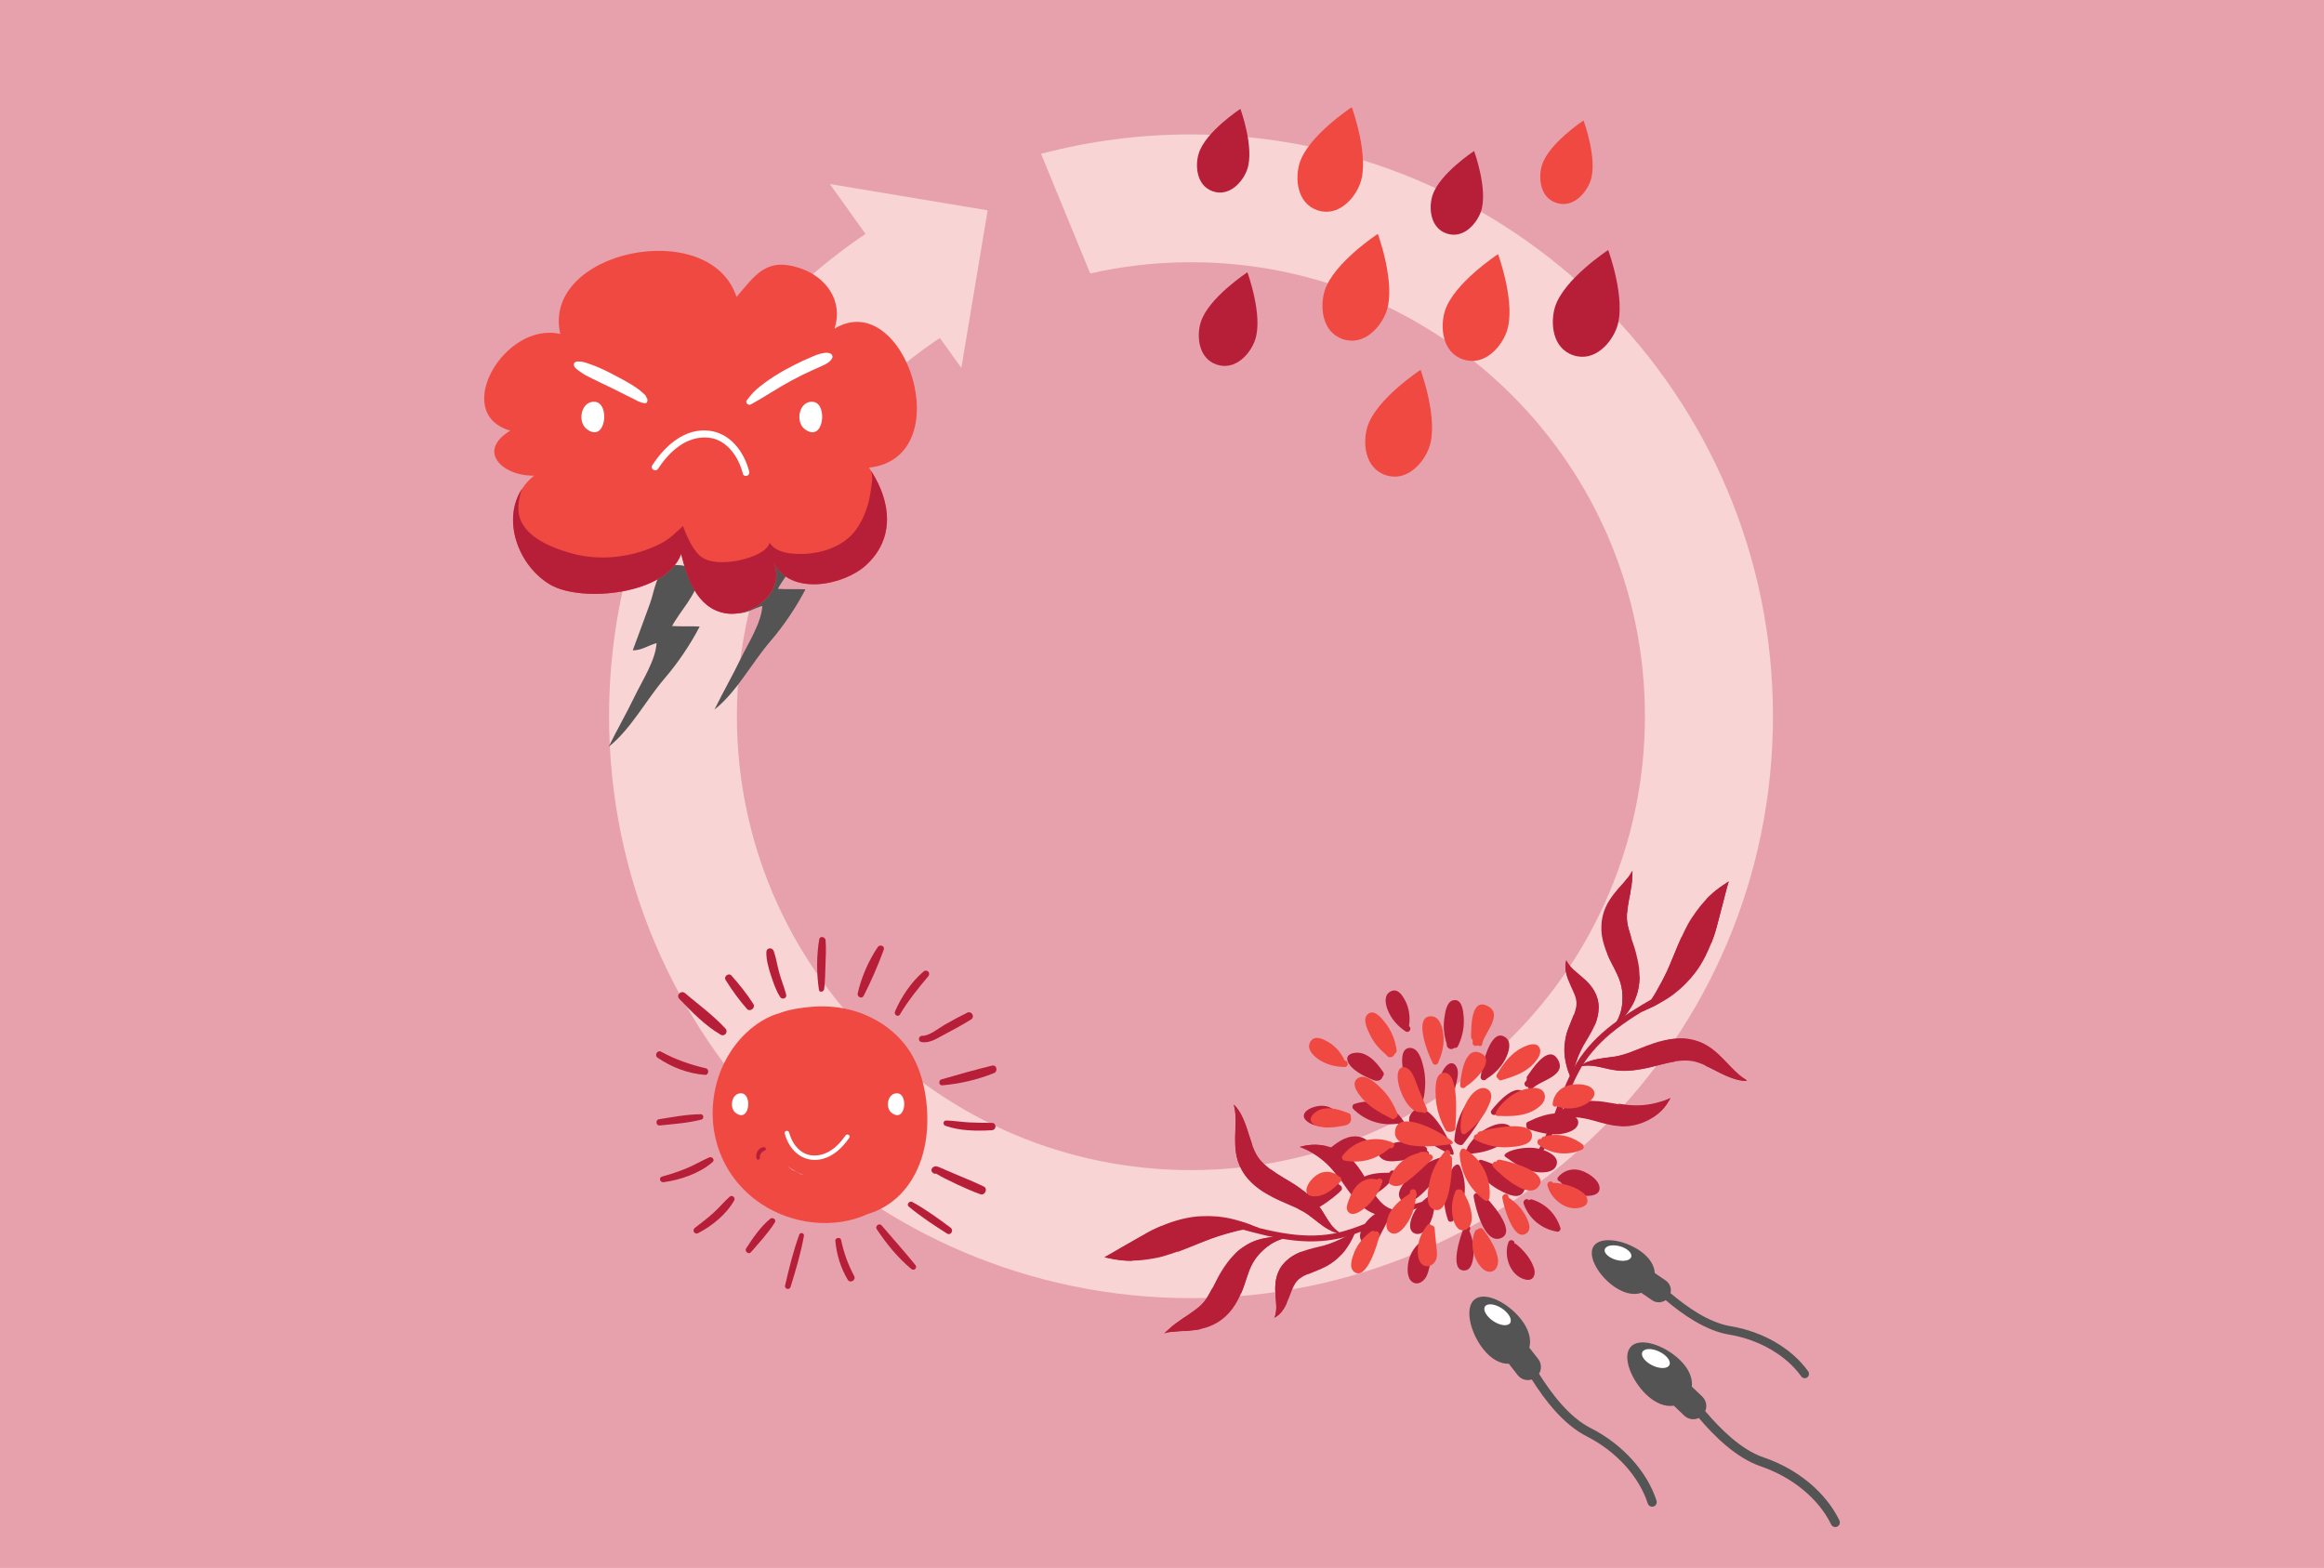 <?xml version="1.0" encoding="utf-8"?>
<!-- Generator: Adobe Illustrator 18.1.1, SVG Export Plug-In . SVG Version: 6.00 Build 0)  -->
<svg version="1.1" id="Layer_1" xmlns="http://www.w3.org/2000/svg" xmlns:xlink="http://www.w3.org/1999/xlink" x="0px" y="0px"
	 viewBox="0 0 1962 1323.9" enable-background="new 0 0 1962 1323.9" xml:space="preserve">
<rect y="0" fill="#E7A1AD" width="1962" height="1323.9"/>
<g>
	<path fill="#F8D4D4" d="M1005.4,113.5c-43.7,0-86.1,5.7-126.5,16.4c13.8,33.7,27.7,67.3,41.5,101c27.3-6.2,55.8-9.5,85-9.5
		c211.7,0,383.3,171.6,383.3,383.3c0,211.7-171.6,383.3-383.3,383.3S622.1,816.4,622.1,604.7c0-140.1,75.2-262.7,187.5-329.5
		c-6.6-7.7-12.4-16.3-17.9-24.7c-6.6-10-13.2-20.1-19.7-30.1c-7.6-11.6-15.4-23.6-20-36.5c-142.5,86-237.8,242.3-237.8,420.9
		c0,271.3,219.9,491.3,491.3,491.3s491.3-219.9,491.3-491.3S1276.7,113.5,1005.4,113.5z"/>
	<g>
		<g>
			<path fill="#B71F38" d="M1294.8,981.8c0.8-0.8,2.1-1.9,3.3-3.6c1.3-1.7,3-3.7,4.7-6.5c3.6-5.4,7.8-13.4,12.3-24.6
				c2.3-5.6,4.7-12,7.5-19.2c2.8-7.2,6.1-15.1,10.6-23.5c6.1-11.5,15.5-22.4,27.1-32.1c11.7-9.6,25.4-18,39.4-26.2
				c0.4-0.2,0.8-0.5,1.2-0.7c1.5-2.7,3-5.4,4.5-8c-2.7,1.5-5.4,3.1-8.1,4.6c-14.2,8.1-28.1,16.5-40.3,26.4
				c-12,9.9-22.1,21.4-28.4,33.5c-4.8,8.7-8.1,16.9-10.9,24.2c-2.7,7.3-5.1,13.7-7.2,19.3c-4.3,11.2-8,19-11.1,24.5
				c-1.5,2.8-2.9,4.9-3.9,6.6c-1,1.8-2,3-2.5,4c-1.2,2-1.4,2.8-1.2,3C1292.3,983.8,1293.1,983.4,1294.8,981.8z"/>
		</g>
		<g>
			<path fill="#B71F38" d="M1410.3,927.2c0,0-0.2,0.4-0.6,1c-0.4,0.7-0.9,1.7-1.8,3c-0.4,0.6-0.9,1.3-1.4,2.1
				c-0.5,0.8-1.2,1.5-1.9,2.4c-1.4,1.7-3.2,3.4-5.4,5.2c-4.4,3.5-10.4,6.9-17.9,8.8c-1.9,0.5-3.8,0.8-5.9,1.1
				c-2,0.2-4.1,0.3-6.2,0.2c-4.2-0.2-8.2-0.8-12.1-1.7c-3.9-0.9-7.4-1.9-10.6-2.8c-3.2-0.9-6.2-1.7-9-2.2c-2.8-0.6-5.4-0.8-7.9-0.9
				c-2.5-0.1-4.8,0.2-6.9,0.8c-1.1,0.3-2.1,0.6-3,1c-0.9,0.4-1.9,0.8-2.7,1.2c-1.7,0.9-2.9,2-3.9,3c-0.9,1-1.5,2-1.8,2.6
				c-0.3,0.7-0.5,1-0.5,1s0.1-0.4,0.2-1.1c0.1-0.7,0.3-1.8,0.7-3.3c0.3-1.5,1.1-3.2,2.1-5.2c0.6-1,1.2-2,2-3c0.8-1,1.8-2,2.9-2.9
				c2.2-1.9,5.1-3.7,8.3-5.1c3.2-1.4,6.9-2.2,10.7-2.6c3.8-0.4,7.7-0.3,11.6,0c3.9,0.3,7.6,1,11.3,1.6c3.6,0.6,6.9,1.2,9.9,1.6
				c1.5,0.2,2.9,0.3,4.4,0.5c1.4,0.2,2.9,0.2,4.3,0.3c5.7,0.2,11-0.4,15.7-1.3c2.3-0.5,4.4-1,6.3-1.6c1.9-0.5,3.5-1.1,4.9-1.6
				c0.7-0.3,1.3-0.5,1.8-0.7c0.5-0.2,0.9-0.4,1.3-0.6C1409.9,927.4,1410.3,927.2,1410.3,927.2z"/>
		</g>
		<g>
			<path fill="#B71F38" d="M1474.9,912.5c0,0-0.6,0-1.6-0.1c-0.5,0-1.2,0-2-0.1c-0.8-0.1-1.7-0.3-2.7-0.4c-1-0.2-2.1-0.5-3.3-0.8
				c-1.2-0.4-2.5-0.8-3.9-1.3c-2.7-1-5.7-2.3-8.9-3.9c-6.3-3.1-13.5-7.2-20.5-9.2c-3.5-1-6.9-1.3-10.9-1.2
				c-3.9,0.2-8.2,0.8-12.8,1.8c-4.6,1-9.3,2.3-14.1,3.5c-4.8,1.2-9.8,2.2-14.7,2.7c-4.9,0.6-9.8,0.7-14.3,0.2
				c-4.5-0.5-8.2-1.4-11.5-2.2c-3.3-0.8-6.2-1.4-8.9-1.7c-2.6-0.3-4.9-0.2-6.8-0.1c-1.9,0.2-3.3,0.6-4.3,0.9
				c-0.9,0.4-1.4,0.6-1.4,0.6s0.5-0.3,1.3-0.9c0.8-0.6,2.1-1.5,3.9-2.4c1.8-1.1,4.1-1.9,6.9-2.7c2.8-0.8,6.1-1.3,9.6-1.9
				c3.5-0.6,7.3-0.8,10.9-1.5c3.6-0.7,7.3-1.8,11.2-3.3c3.9-1.4,8.1-3.3,12.7-5c4.6-1.7,9.6-3.6,15.3-4.9c5.6-1.3,11.5-2.1,17.4-1.8
				c5.9,0.3,11.9,1.9,16.8,4.4c4.9,2.5,8.7,5.5,11.9,8.4c3.2,2.9,5.8,5.7,8.2,8.2c2.3,2.5,4.4,4.7,6.4,6.5c1,0.9,1.9,1.7,2.7,2.5
				c0.9,0.7,1.7,1.4,2.4,2c0.8,0.6,1.4,1.1,2.1,1.5c0.6,0.4,1.2,0.7,1.6,1C1474.4,912.2,1474.9,912.5,1474.9,912.5z"/>
		</g>
		<g>
			<path fill="#B71F38" d="M1378.1,735.2c0,0,0,0.5-0.1,1.4c0,1-0.1,2.4-0.2,4.3c-0.1,0.9-0.1,2-0.1,3.2c-0.1,1.1-0.3,2.4-0.5,3.7
				c-0.2,1.4-0.4,2.8-0.7,4.2c-0.1,0.7-0.2,1.5-0.3,2.3c-0.1,0.8-0.3,1.6-0.5,2.3c-0.6,3.2-1.3,6.5-1.7,9.9
				c-0.5,3.3-0.8,6.7-0.6,9.7c0.2,3,0.8,6,1.8,9.4c1,3.4,2.2,7.3,3.7,11.6c1.5,4.3,2.8,9.1,3.8,14c1,4.9,1.6,10,1.4,15
				c-0.2,5-1.1,9.6-2.3,13.6c-0.6,2-1.4,3.9-2.2,5.7c-0.8,1.7-1.7,3.4-2.6,4.8c-1.8,3-3.6,5.5-5.4,7.5c-0.8,1-1.7,1.9-2.5,2.7
				c-0.8,0.8-1.5,1.5-2.2,2.1c-1.4,1.2-2.4,2.1-3.2,2.7c-0.7,0.6-1.1,0.9-1.1,0.9s0.3-0.4,0.8-1.2c0.5-0.8,1.2-2,2-3.5
				c0.4-0.8,0.8-1.7,1.2-2.6c0.4-1,0.8-2,1.2-3.2c0.8-2.3,1.3-5,1.7-8c0.2-1.5,0.2-3,0.2-4.6c0-1.6,0-3.2-0.1-4.9
				c-0.3-3.3-1-6.7-2.1-10c-1.1-3.3-2.7-6.7-4.6-10.4c-1.9-3.7-4.1-7.7-6-12.4c-1.9-4.7-3.6-9.8-4.5-15.2
				c-0.8-5.5-0.6-11.3,0.6-16.6c1.2-5.2,3.3-9.6,5.5-13.1c2.2-3.5,4.5-6.4,6.6-8.9c0.5-0.6,1-1.2,1.5-1.8c0.6-0.6,1.1-1.1,1.6-1.7
				c0.9-1.1,1.8-2.1,2.7-3.1c0.8-1,1.5-1.9,2.2-2.7c0.8-0.8,1.4-1.6,1.9-2.3c1.1-1.5,1.8-2.7,2.2-3.5
				C1377.9,735.7,1378.1,735.2,1378.1,735.2z"/>
		</g>
		<g>
			<path fill="#B71F38" d="M1459.5,744.2c0,0-0.6,1.9-1.6,5.4c-1,3.8-2.3,8.9-3.7,14.3c-1.6,5.9-3.2,12.6-5.3,20.2
				c-1,3.8-2.3,7.7-4,11.8c-1.6,4.1-3.5,8.3-5.7,12.7c-2.3,4.3-4.8,8.5-7.7,12.3c-2.9,3.9-6,7.3-9.1,10.4c-3.1,3.1-6.3,5.8-9.3,8.1
				c-3,2.4-6.1,4.2-8.9,5.9c-2.8,1.6-5.3,3-7.6,4.2c-1.1,0.6-2.2,1.1-3.2,1.5c-0.5,0.2-0.9,0.5-1.4,0.7c-0.5,0.2-0.9,0.4-1.3,0.5
				c-1.6,0.7-2.8,1.3-3.6,1.7c-0.8,0.4-1.2,0.6-1.2,0.6s0.3-0.4,1-1c0.6-0.7,1.6-1.6,2.6-3c1-1.4,2.3-3.1,3.7-5.1
				c1.4-2,2.9-4.3,4.5-6.9c1.5-2.6,3-5.5,4.7-8.5c1.6-3,3.3-6.3,4.9-9.7c1.6-3.4,3.1-7,4.6-10.7c1.7-4,3.2-7.8,4.8-11.6
				c1.7-4,3.5-8.1,5.4-12c1.9-3.9,3.9-7.7,6.3-11.2c2.3-3.5,4.7-6.8,7.1-9.8c2.4-3,4.9-5.6,7.2-7.9c2.3-2.3,4.6-4.2,6.7-5.8
				c2.1-1.6,3.8-2.9,5.4-3.9C1457.6,745.4,1459.5,744.2,1459.5,744.2z"/>
		</g>
		<g>
			<path fill="#B71F38" d="M1380.6,940c4.9,1.8,9.9,2.4,14.8,3.4c1.4-0.9,2.6-1.8,3.8-2.7c2.2-1.8,4-3.5,5.4-5.2
				c0.7-0.8,1.3-1.6,1.9-2.4c0.6-0.7,1-1.4,1.4-2.1c0.8-1.2,1.4-2.3,1.8-3c0.4-0.6,0.6-1,0.6-1s-0.4,0.2-1.1,0.5
				c-0.4,0.2-0.8,0.4-1.3,0.6c-0.5,0.2-1.1,0.4-1.8,0.7c-1.3,0.5-3,1.1-4.9,1.6c-1.9,0.5-4,1.1-6.3,1.6c-4.6,0.9-10,1.5-15.7,1.3
				c-1.4-0.1-2.8-0.2-4.3-0.3c-1.4-0.1-2.9-0.3-4.4-0.5c-1.5-0.2-3-0.4-4.6-0.7C1370.7,934.9,1375.2,938.1,1380.6,940z"/>
			<path fill="#B71F38" d="M1366.7,948.4c-8.4-4.8-18.6-16.8-29.5-18.9c-3.6,0.4-7.1,1.2-10.1,2.5c-3.3,1.3-6.1,3.1-8.3,5.1
				c-1.1,1-2.1,2-2.9,2.9c-0.8,1-1.5,2.1-2,3c-1.1,2-1.8,3.7-2.1,5.2c-0.4,1.5-0.6,2.6-0.7,3.3c-0.1,0.7-0.2,1.1-0.2,1.1
				s0.1-0.4,0.5-1c0.3-0.7,0.9-1.6,1.8-2.6c1-1,2.2-2.1,3.9-3c0.8-0.5,1.7-0.8,2.7-1.2c0.9-0.4,1.9-0.8,3-1c2.1-0.6,4.4-0.8,6.9-0.8
				c2.5,0.1,5.1,0.4,7.9,0.9c2.8,0.6,5.8,1.3,9,2.2c3.2,0.9,6.7,1.9,10.6,2.8c3.9,0.9,7.9,1.5,12.1,1.7c0.8,0,1.7,0,2.6,0
				C1370.1,950.1,1368.4,949.3,1366.7,948.4z"/>
		</g>
		<g>
			<path fill="#B71F38" d="M1408.6,893.6c-6.4-2.2-13-0.3-19.6-0.5c-5.5-0.2-10.5-2.1-15.5-3.5c-3,1-5.9,1.9-8.7,2.4
				c-3.6,0.7-7.4,1-10.9,1.5c-3.5,0.5-6.8,1-9.6,1.9c-2.8,0.8-5.2,1.6-6.9,2.7c-1.8,1-3,1.8-3.9,2.4c-0.8,0.6-1.3,0.9-1.3,0.9
				s0.5-0.3,1.4-0.6c0.9-0.4,2.4-0.8,4.3-0.9c1.9-0.1,4.2-0.2,6.8,0.1c2.6,0.3,5.5,0.9,8.9,1.7c3.3,0.8,7.1,1.7,11.5,2.2
				c4.5,0.5,9.4,0.4,14.3-0.2c4.9-0.6,9.9-1.5,14.7-2.7c4.8-1.2,9.5-2.5,14.1-3.5c1.9-0.4,3.8-0.8,5.6-1.1
				C1412.3,895.2,1410.5,894.3,1408.6,893.6z"/>
			<path fill="#B71F38" d="M1473.5,911.6c-0.4-0.3-1-0.6-1.6-1c-0.6-0.5-1.3-1-2.1-1.5c-0.7-0.6-1.6-1.3-2.4-2
				c-0.9-0.8-1.8-1.6-2.7-2.5c-1.9-1.9-4-4.1-6.4-6.5c-2.4-2.5-5-5.3-8.2-8.2c-3.2-2.9-7-6-11.9-8.4c-4.9-2.5-10.9-4.1-16.8-4.4
				c-5.6-0.3-11.2,0.4-16.5,1.6c8.2,3,17.3,3.7,24.6,8.8c4.7,3.2,8,7.7,10.7,12.6c4.3,1.9,8.4,4.2,12.3,6.1c3.2,1.6,6.2,2.9,8.9,3.9
				c1.4,0.5,2.7,0.9,3.9,1.3c1.2,0.3,2.3,0.6,3.3,0.8c1,0.1,1.9,0.3,2.7,0.4c0.8,0.1,1.4,0.1,2,0.1c1,0.1,1.6,0.1,1.6,0.1
				S1474.4,912.2,1473.5,911.6z"/>
		</g>
		<g>
			<g>
				<path fill="#B71F38" d="M1322.3,810.8c0,0,0.2,0.4,0.5,1.1c0.2,0.3,0.4,0.8,0.7,1.2c0.3,0.5,0.7,1,1.1,1.5
					c0.8,1.1,1.9,2.4,3.2,3.7c1.4,1.3,3,2.7,4.9,4.3c1.9,1.6,4,3.3,6.3,5.5c2.3,2.2,4.8,4.9,6.9,8.7c1.1,1.9,2,4.1,2.7,6.5
					c0.7,2.4,1,5,1,7.5c0,5-1.2,9.7-2.9,13.9c-1.7,4.2-3.7,7.6-5.4,10.6c-1.7,3-3.3,5.4-4.7,8c-1.4,2.6-2.6,5.2-3.7,7.7
					c-1.1,2.5-2.1,5-2.8,7.3c-0.8,2.3-1.3,4.5-1.7,6.5c-0.4,2-0.6,3.7-0.7,5.1c-0.1,1.4-0.1,2.5,0,3.3c0.1,0.7,0.1,1.1,0.1,1.1
					s-0.1-0.4-0.4-1.1c-0.3-0.7-0.7-1.8-1.2-3.1c-0.6-1.5-1.2-3.2-2-5c-0.7-2-1.4-4.3-2-7c-0.6-2.7-1.2-5.7-1.3-9
					c-0.1-3.3,0.1-6.8,0.6-10.6c0.3-1.9,0.7-3.8,1.2-5.7c0.5-1.9,1.2-3.8,1.9-5.5c1.4-3.5,2.8-6.8,3.9-9.7c1.1-2.9,1.8-5.5,2.2-7.7
					c0.3-2.2,0.3-3.9-0.2-6.2c-0.5-2.3-1.5-4.9-2.7-7.4c-1.2-2.6-2.4-5.2-3.4-7.7c-1-2.5-1.8-5-2.3-7.2c-0.5-2.2-0.6-4.2-0.6-5.8
					c0-0.8,0.1-1.5,0.2-2.1c0.1-0.6,0.2-1.1,0.3-1.5C1322.3,811.2,1322.3,810.8,1322.3,810.8z"/>
			</g>
			<g>
				<path fill="#B71F38" d="M1343.8,845.4c2.1,6.3,2.8,14,2.2,21c0.3-0.6,0.5-1.1,0.8-1.7c1.7-4.2,2.8-8.9,2.9-13.9
					c0-2.5-0.3-5.1-1-7.5c-0.7-2.4-1.6-4.6-2.7-6.5c-2.2-3.8-4.7-6.5-6.9-8.7c-2.3-2.2-4.4-3.9-6.3-5.5c-1.9-1.6-3.5-3-4.9-4.3
					c-1.3-1.3-2.4-2.6-3.2-3.7c-0.4-0.6-0.7-1.1-1.1-1.5c-0.3-0.5-0.5-0.9-0.7-1.2c-0.4-0.7-0.5-1.1-0.5-1.1s-0.1,0.4-0.3,1.2
					c-0.1,0.4-0.2,0.9-0.3,1.5c-0.1,0.6-0.1,1.3-0.2,2.1c-0.1,1.6,0.1,3.5,0.6,5.8c0.4,1.8,1,3.8,1.8,5.9
					C1331.8,831.5,1340.9,836.4,1343.8,845.4z"/>
				<path fill="#B71F38" d="M1327.7,913.1c-0.1-0.7-0.1-1.8,0-3.3c0.1-1.4,0.3-3.1,0.7-5.1c0.4-2,0.9-4.1,1.7-6.5
					c0.5-1.4,1-2.9,1.6-4.4c-2.4-4.9-2.1-10.3-1.3-15.8c0.6-4.1,1.8-8.4,1.7-12.6c-0.1-3.9-1.4-6.6-3.5-8.7
					c-0.1,0.3-0.2,0.5-0.3,0.8c-1.1,2.9-2.5,6.2-3.9,9.7c-0.7,1.8-1.4,3.6-1.9,5.5c-0.5,1.9-0.9,3.8-1.2,5.7
					c-0.6,3.7-0.8,7.3-0.6,10.6c0.2,3.3,0.7,6.3,1.3,9c0.6,2.7,1.3,5,2,7c0.7,1.9,1.4,3.6,2,5c0.5,1.3,0.9,2.3,1.2,3.1
					c0.2,0.7,0.4,1.1,0.4,1.1S1327.8,913.9,1327.7,913.1z"/>
			</g>
		</g>
		<g>
			<path fill="#B71F38" d="M1376.9,791.5c0.1,0.1,0.2,0.2,0.3,0.2c-0.7-2.1-1.3-4.2-1.8-6c-1-3.4-1.6-6.4-1.8-9.4
				c-0.2-3,0.1-6.4,0.6-9.7c0.4-3.4,1.1-6.8,1.7-9.9c0.2-0.8,0.3-1.6,0.5-2.3c0.1-0.8,0.2-1.6,0.3-2.3c0.2-1.4,0.4-2.9,0.7-4.2
				c0.2-1.3,0.3-2.6,0.5-3.7c0-1.2,0.1-2.2,0.1-3.2c0.1-1.9,0.2-3.3,0.2-4.3c0.1-0.9,0.1-1.4,0.1-1.4s-0.2,0.5-0.7,1.3
				c-0.4,0.8-1.2,2-2.2,3.5c-0.5,0.7-1.2,1.5-1.9,2.3c-0.7,0.9-1.4,1.8-2.2,2.7c-0.9,1-1.8,2-2.7,3.1c-0.5,0.5-1,1.1-1.6,1.7
				c-0.5,0.6-1,1.2-1.5,1.8c-1.8,2.2-3.7,4.6-5.6,7.5C1358,772.2,1368,783.6,1376.9,791.5z"/>
			<path fill="#B71F38" d="M1379.7,845.6c0.8-1.8,1.5-3.7,2.2-5.7c1.3-4,2.2-8.6,2.3-13.6c0-0.6,0-1.3,0-1.9
				c-4.6-7.9-14.3-12.8-22.2-16.7c-1.8-0.9-3.5-1.8-5.2-2.7c0.1,0.2,0.1,0.3,0.2,0.5c1.8,4.7,4.1,8.7,6,12.4
				c1.9,3.7,3.5,7.1,4.6,10.4c1.1,3.3,1.8,6.7,2.1,10c0.1,1.7,0.2,3.3,0.1,4.9c0,1.6-0.1,3.1-0.2,4.6c-0.3,3-0.9,5.7-1.7,8
				c-0.3,1.2-0.8,2.2-1.2,3.2c-0.4,0.9-0.8,1.8-1.2,2.6c-0.8,1.6-1.5,2.8-2,3.5c-0.5,0.8-0.8,1.2-0.8,1.2s0.3-0.3,1.1-0.9
				c0.8-0.6,1.8-1.5,3.2-2.7c0.7-0.7,1.4-1.4,2.2-2.1c0.7-0.8,1.6-1.7,2.5-2.7c1.8-2,3.5-4.5,5.4-7.5
				C1378,849,1378.9,847.3,1379.7,845.6z"/>
		</g>
		<g>
			<path fill="#B71F38" d="M1418.8,823.3c3.2-7.9,2.2-14.9,1.1-23.1c-0.4-3.2-0.5-6.3-0.2-9.3c-1,2.3-2.1,4.6-3.1,7
				c-1.6,3.8-3.2,7.6-4.8,11.6c-1.5,3.7-3,7.3-4.6,10.7c-1.6,3.4-3.2,6.7-4.9,9.7c-1.7,3-3.2,5.9-4.7,8.5c-1.5,2.6-3,4.9-4.5,6.9
				c-1.4,2-2.7,3.7-3.7,5.1c-1,1.4-2,2.3-2.6,3c-0.6,0.6-1,1-1,1s0.4-0.2,1.2-0.6c0.8-0.4,2-1,3.6-1.7c0.4-0.2,0.8-0.4,1.3-0.5
				c0.4-0.2,0.9-0.4,1.4-0.7c1-0.5,2.1-1,3.2-1.5c1.5-0.8,3.1-1.6,4.9-2.6C1408.6,840,1415,832.4,1418.8,823.3z"/>
			<path fill="#B71F38" d="M1440.9,758.9c-7.8,10.8-0.9,20.6,2.5,31.6c0.7,2.2,1,4.3,1.1,6.3c0.1-0.3,0.3-0.6,0.4-0.9
				c1.6-4.1,3-8,4-11.8c2.1-7.6,3.7-14.3,5.3-20.2c1.4-5.4,2.7-10.5,3.7-14.3c0.9-3.5,1.6-5.4,1.6-5.4s-1.9,1.2-4.7,3.1
				c-1.6,1-3.3,2.3-5.4,3.9c-2,1.6-4.4,3.5-6.7,5.8c-0.6,0.5-1.1,1.1-1.7,1.7C1440.9,758.8,1440.9,758.8,1440.9,758.9z"/>
		</g>
	</g>
	<g>
		<g>
			<path fill="#B71F38" d="M1217.2,1012.6c-1.2,0-2.8-0.1-4.9,0.2c-2.1,0.2-4.7,0.5-7.9,1.2c-6.4,1.2-15,3.8-26.2,8.4
				c-5.6,2.3-11.9,5.1-19,8.1c-7.1,3-15.1,6.3-24.2,8.9c-12.5,3.7-26.9,4.7-41.9,3.1c-15-1.6-30.6-5.5-46.3-9.8
				c-0.4-0.1-0.9-0.2-1.3-0.4c-3,0.9-5.9,1.7-8.9,2.4c3,0.8,6,1.7,8.9,2.5c15.7,4.4,31.5,8.5,47,10.2c15.5,1.7,30.7,0.7,43.8-3.2
				c9.6-2.7,17.7-6.1,24.9-9.2c7.1-3.2,13.4-5.9,18.9-8.4c11-4.8,19.2-7.6,25.2-9.2c3-0.9,5.5-1.4,7.5-1.9c2-0.5,3.5-0.7,4.6-1
				c2.3-0.5,3-0.9,3-1.3C1220.4,1012.9,1219.6,1012.7,1217.2,1012.6z"/>
		</g>
		<g>
			<path fill="#B71F38" d="M1097.4,968.4c0,0,0.4-0.1,1.1-0.3c0.8-0.2,1.9-0.6,3.4-0.8c0.7-0.2,1.6-0.3,2.5-0.4
				c0.9-0.1,1.9-0.2,3-0.3c2.2-0.2,4.7-0.1,7.5,0.2c5.5,0.7,12.2,2.5,18.8,6.6c1.6,1,3.3,2.1,4.9,3.4c1.6,1.3,3.1,2.8,4.5,4.3
				c2.8,3.1,5.2,6.5,7.3,9.8c2.1,3.4,3.8,6.6,5.4,9.5c1.6,2.9,3.1,5.6,4.7,8c1.6,2.4,3.2,4.5,4.9,6.3c1.7,1.8,3.5,3.3,5.4,4.4
				c0.9,0.6,1.9,1,2.8,1.4c0.9,0.4,1.9,0.8,2.8,1c1.8,0.6,3.4,0.7,4.8,0.7c1.4,0,2.5-0.3,3.2-0.5c0.7-0.2,1.1-0.4,1.1-0.4
				s-0.3,0.2-0.9,0.7c-0.6,0.4-1.5,1.1-2.8,1.8c-1.3,0.8-3,1.5-5.2,2.1c-1.1,0.3-2.3,0.6-3.6,0.7c-1.3,0.1-2.7,0.1-4.1,0
				c-2.9-0.2-6.2-1-9.5-2.4c-3.3-1.4-6.4-3.4-9.4-5.9c-2.9-2.4-5.6-5.3-8.1-8.3c-2.5-3-4.7-6.1-6.8-9.1c-2.1-3-4-5.8-5.8-8.2
				c-0.9-1.2-1.8-2.3-2.7-3.4c-0.9-1.1-1.8-2.2-2.8-3.3c-3.8-4.2-8-7.6-11.9-10.3c-2-1.3-3.8-2.4-5.5-3.4c-1.7-1-3.3-1.7-4.6-2.3
				c-0.6-0.3-1.2-0.6-1.8-0.8c-0.5-0.2-1-0.4-1.3-0.5C1097.8,968.6,1097.4,968.4,1097.4,968.4z"/>
		</g>
		<g>
			<path fill="#B71F38" d="M1041.6,932.7c0,0,0.4,0.4,1.1,1.2c0.3,0.4,0.8,0.9,1.3,1.5c0.5,0.6,1,1.4,1.6,2.2
				c0.6,0.8,1.1,1.8,1.8,2.9c0.6,1.1,1.2,2.3,1.8,3.6c1.2,2.6,2.4,5.7,3.5,9.1c2.2,6.7,4.3,14.7,7.8,21.1c1.7,3.2,3.9,5.9,6.8,8.6
				c2.9,2.7,6.4,5.3,10.3,7.9c3.9,2.6,8.1,5,12.4,7.6c4.3,2.6,8.4,5.5,12.2,8.5c3.8,3.1,7.3,6.5,10.2,10.1c2.8,3.5,4.8,6.8,6.5,9.8
				c1.8,2.9,3.4,5.4,5,7.5c1.6,2.1,3.3,3.6,4.7,4.9c1.4,1.2,2.8,2,3.7,2.4c0.9,0.4,1.4,0.6,1.4,0.6s-0.6-0.1-1.5-0.3
				c-1-0.2-2.5-0.5-4.4-1.1c-2-0.5-4.2-1.6-6.8-3c-2.6-1.4-5.2-3.4-8.1-5.6c-2.9-2.1-5.7-4.6-8.7-6.7c-3-2.1-6.4-3.9-10.2-5.7
				c-3.8-1.8-8-3.4-12.5-5.5c-4.5-2-9.3-4.4-14.2-7.4c-4.9-3.1-9.5-6.7-13.5-11.2c-3.9-4.4-7-9.8-8.7-15.1
				c-1.7-5.2-2.2-10.1-2.3-14.4c-0.2-4.3,0-8.1,0.1-11.6c0.1-3.4,0.2-6.5,0.2-9.1c0-1.3-0.1-2.6-0.1-3.7c-0.1-1.1-0.2-2.2-0.3-3.1
				c-0.1-0.9-0.2-1.8-0.4-2.5c-0.1-0.7-0.3-1.3-0.4-1.8C1041.8,933.2,1041.6,932.7,1041.6,932.7z"/>
		</g>
		<g>
			<path fill="#B71F38" d="M982.9,1125.9c0,0,0.4-0.3,1.1-1c0.7-0.7,1.8-1.6,3.2-2.9c0.7-0.6,1.5-1.3,2.3-2.1c0.9-0.7,1.9-1.5,3-2.3
				c1.1-0.8,2.3-1.6,3.5-2.5c0.6-0.4,1.2-0.9,1.9-1.4c0.7-0.4,1.3-0.9,2-1.3c2.7-1.8,5.6-3.7,8.3-5.7c2.8-2,5.3-4.1,7.4-6.4
				c2-2.3,3.7-4.8,5.4-7.9c1.8-3.1,3.7-6.7,5.7-10.8c2-4.1,4.5-8.4,7.3-12.5c2.8-4.1,6.1-8.1,9.7-11.5c3.7-3.4,7.6-5.9,11.3-7.9
				c1.9-1,3.7-1.8,5.6-2.4c1.8-0.6,3.6-1.1,5.3-1.5c3.4-0.8,6.4-1.2,9.1-1.4c1.3-0.1,2.6-0.1,3.7-0.2c1.1,0,2.1,0,3.1,0
				c1.8,0.2,3.2,0.3,4.2,0.4c0.9,0.1,1.4,0.1,1.4,0.1s-0.5,0.1-1.4,0.3c-0.9,0.1-2.3,0.5-3.9,1.1c-0.8,0.3-1.8,0.6-2.7,1
				c-1,0.4-2,0.8-3.1,1.4c-2.2,1.1-4.5,2.6-6.9,4.4c-1.2,0.9-2.3,2-3.5,3.1c-1.2,1.1-2.3,2.3-3.4,3.5c-2.2,2.5-4.1,5.4-5.7,8.5
				c-1.6,3.1-2.9,6.6-4.2,10.6c-1.3,3.9-2.6,8.3-4.6,12.9c-2,4.6-4.4,9.4-7.8,13.9c-3.3,4.4-7.6,8.4-12.3,11.2
				c-4.6,2.8-9.1,4.3-13.2,5.3c-4.1,0.9-7.8,1.2-11,1.5c-0.8,0.1-1.6,0.1-2.4,0.2c-0.8,0-1.6,0-2.3,0c-1.4,0.1-2.8,0.2-4.1,0.3
				c-1.3,0.1-2.4,0.2-3.5,0.3c-1.1,0-2.1,0.1-3,0.2c-1.8,0.3-3.2,0.6-4.1,0.8C983.4,1125.7,982.9,1125.9,982.9,1125.9z"/>
		</g>
		<g>
			<path fill="#B71F38" d="M932.4,1061.5c0,0,1.8-0.9,4.9-2.7c3.4-2,8-4.6,12.8-7.4c5.3-3,11.3-6.5,18.1-10.3
				c3.4-2,7.2-3.7,11.2-5.5c4-1.7,8.4-3.4,13.1-4.8c4.7-1.4,9.4-2.5,14.2-3.2c4.7-0.7,9.4-0.8,13.8-0.8c4.4,0.1,8.5,0.4,12.3,1
				c3.8,0.5,7.3,1.4,10.4,2.2c3.1,0.9,5.9,1.7,8.3,2.5c1.2,0.4,2.3,0.8,3.3,1.2c0.5,0.2,1,0.4,1.4,0.5c0.5,0.2,0.9,0.4,1.3,0.6
				c1.6,0.7,2.9,1.1,3.8,1.4c0.8,0.3,1.3,0.4,1.3,0.4s-0.5,0-1.4,0c-0.9,0-2.2,0-4,0.2c-1.7,0.3-3.8,0.5-6.2,0.9
				c-2.4,0.4-5.1,0.9-8,1.7c-2.9,0.8-6.1,1.7-9.4,2.6c-3.3,1-6.8,2.1-10.4,3.4c-3.6,1.3-7.2,2.7-10.9,4.2c-4,1.6-7.8,3.1-11.7,4.7
				c-4.1,1.6-8.2,3.2-12.3,4.5c-4.1,1.4-8.2,2.6-12.4,3.4c-4.1,0.8-8.1,1.4-12,1.8c-3.8,0.4-7.4,0.4-10.7,0.4
				c-3.3,0-6.2-0.4-8.8-0.7c-2.6-0.4-4.8-0.7-6.6-1.1C934.5,1062,932.4,1061.5,932.4,1061.5z"/>
		</g>
		<g>
			<path fill="#B71F38" d="M1127.3,980.6c-2.2-4.7-5.2-8.7-8-12.9c-1.6-0.4-3.1-0.6-4.5-0.8c-2.8-0.3-5.3-0.4-7.5-0.2
				c-1.1,0.1-2.1,0.2-3,0.3c-0.9,0.1-1.7,0.2-2.5,0.4c-1.5,0.3-2.6,0.6-3.4,0.8c-0.7,0.2-1.1,0.3-1.1,0.3s0.4,0.1,1.1,0.4
				c0.4,0.1,0.8,0.3,1.3,0.5c0.5,0.2,1.1,0.5,1.8,0.8c1.3,0.6,2.9,1.3,4.6,2.3c1.7,1,3.6,2.1,5.5,3.4c3.9,2.7,8.1,6.1,11.9,10.3
				c0.9,1,1.9,2.1,2.8,3.3c0.9,1.1,1.8,2.2,2.7,3.4c0.9,1.2,1.8,2.5,2.7,3.8C1130.6,991.2,1129.7,985.8,1127.3,980.6z"/>
			<path fill="#B71F38" d="M1143,984.6c2.5,9.3,1,25,7.2,34.3c2.8,2.3,5.8,4.2,8.9,5.5c3.2,1.4,6.5,2.2,9.5,2.4
				c1.5,0.1,2.9,0.1,4.1,0c1.3-0.1,2.5-0.4,3.6-0.7c2.2-0.6,3.9-1.3,5.2-2.1c1.3-0.8,2.2-1.4,2.8-1.8c0.6-0.4,0.9-0.7,0.9-0.7
				s-0.4,0.2-1.1,0.4c-0.7,0.2-1.8,0.5-3.2,0.5c-1.4,0-3-0.1-4.8-0.7c-0.9-0.2-1.8-0.6-2.8-1c-0.9-0.4-1.9-0.8-2.8-1.4
				c-1.9-1.1-3.7-2.5-5.4-4.4c-1.7-1.9-3.3-3.9-4.9-6.3c-1.6-2.4-3.1-5.1-4.7-8c-1.6-2.9-3.3-6.2-5.4-9.5c-2.1-3.4-4.5-6.8-7.3-9.8
				c-0.6-0.6-1.2-1.2-1.8-1.8C1141.9,981.1,1142.5,982.8,1143,984.6z"/>
		</g>
		<g>
			<path fill="#B71F38" d="M1074.6,993.1c2.9,6.2,8.9,9.5,13.4,14.3c3.7,4,5.9,9,8.4,13.5c2.9,1.4,5.5,2.9,7.8,4.5
				c3,2.1,5.9,4.6,8.7,6.7c2.8,2.2,5.5,4.1,8.1,5.6c2.6,1.4,4.8,2.5,6.8,3c1.9,0.6,3.4,0.9,4.4,1.1c1,0.2,1.5,0.3,1.5,0.3
				s-0.5-0.2-1.4-0.6c-0.9-0.4-2.2-1.2-3.7-2.4c-1.4-1.3-3.1-2.8-4.7-4.9c-1.6-2.1-3.3-4.6-5-7.5c-1.7-3-3.8-6.2-6.5-9.8
				c-2.8-3.6-6.3-7-10.2-10.1c-3.9-3.1-8-6-12.2-8.5c-4.2-2.6-8.5-5-12.4-7.6c-1.6-1.1-3.2-2.2-4.7-3.2
				C1073.2,989.4,1073.7,991.3,1074.6,993.1z"/>
			<path fill="#B71F38" d="M1042,934.2c0.1,0.5,0.3,1.1,0.4,1.8c0.1,0.7,0.2,1.6,0.4,2.5c0.1,1,0.2,2,0.3,3.1c0,1.2,0.1,2.4,0.1,3.7
				c0,2.7-0.1,5.7-0.2,9.1c-0.1,3.4-0.3,7.3-0.1,11.6c0.2,4.3,0.6,9.2,2.3,14.4c1.6,5.2,4.7,10.7,8.7,15.1
				c3.7,4.2,8.1,7.7,12.7,10.7c-3.6-8-9.5-14.9-11-23.7c-1-5.6-0.1-11.1,1.5-16.4c-1.6-4.4-2.9-8.9-4.3-13c-1.1-3.4-2.3-6.5-3.5-9.1
				c-0.6-1.3-1.2-2.5-1.8-3.6c-0.6-1.1-1.2-2.1-1.8-2.9c-0.6-0.8-1.1-1.5-1.6-2.2c-0.5-0.6-0.9-1.1-1.3-1.5
				c-0.7-0.8-1.1-1.2-1.1-1.2S1041.8,933.2,1042,934.2z"/>
		</g>
		<g>
			<g>
				<path fill="#B71F38" d="M1075.9,1112.7c0,0,0.2-0.4,0.4-1.1c0.1-0.4,0.3-0.8,0.4-1.3c0.1-0.5,0.2-1.2,0.4-1.8
					c0.2-1.4,0.4-3,0.4-4.9c-0.1-1.9-0.1-4-0.4-6.5c-0.2-2.4-0.4-5.2-0.5-8.4c0-3.2,0.2-6.8,1.3-11c0.6-2.1,1.5-4.3,2.7-6.5
					c1.2-2.2,2.9-4.2,4.7-6c3.6-3.5,7.8-6,11.9-7.7c4.2-1.7,8-2.7,11.3-3.6c3.4-0.9,6.2-1.4,9-2.2c2.8-0.8,5.5-1.7,8.1-2.8
					c2.6-1,5-2,7.2-3.1c2.2-1.1,4.1-2.3,5.8-3.3c1.7-1.1,3.1-2.1,4.1-3.1c1.1-0.9,1.8-1.7,2.3-2.3c0.5-0.5,0.7-0.9,0.7-0.9
					s-0.2,0.4-0.5,1c-0.3,0.7-0.8,1.8-1.3,3c-0.6,1.4-1.4,3.1-2.2,4.9c-0.9,1.9-2.1,4.1-3.6,6.4c-1.5,2.3-3.2,4.8-5.5,7.3
					c-2.3,2.4-4.9,4.8-8,7c-1.5,1.1-3.2,2.1-4.9,3.1c-1.7,1-3.5,1.8-5.2,2.5c-3.5,1.5-6.8,2.8-9.7,4c-2.8,1.2-5.2,2.5-7,3.8
					c-1.8,1.3-3,2.5-4.3,4.5c-1.3,2-2.4,4.5-3.4,7.1c-1,2.6-2,5.3-3.1,7.8c-1,2.5-2.3,4.8-3.5,6.7c-1.3,1.9-2.6,3.4-3.7,4.4
					c-0.6,0.5-1.1,1-1.6,1.3c-0.5,0.3-0.9,0.6-1.3,0.8C1076.3,1112.5,1075.9,1112.7,1075.9,1112.7z"/>
			</g>
			<g>
				<path fill="#B71F38" d="M1085.5,1073.1c3.1-5.9,8-11.8,13.5-16.3c-0.6,0.2-1.2,0.4-1.8,0.7c-4.2,1.7-8.4,4.2-11.9,7.7
					c-1.8,1.8-3.4,3.8-4.7,6c-1.2,2.2-2.1,4.4-2.7,6.5c-1.2,4.2-1.3,7.8-1.3,11c0,3.2,0.3,5.9,0.5,8.4c0.2,2.5,0.3,4.5,0.4,6.5
					c0,1.9-0.1,3.5-0.4,4.9c-0.1,0.7-0.3,1.3-0.4,1.8c-0.1,0.5-0.3,1-0.4,1.3c-0.2,0.8-0.4,1.1-0.4,1.1s0.3-0.2,1-0.6
					c0.3-0.2,0.8-0.5,1.3-0.8c0.5-0.4,1-0.8,1.6-1.3c1.2-1.1,2.5-2.5,3.7-4.4c1-1.5,2-3.4,2.9-5.4
					C1084.1,1091.5,1081.2,1081.6,1085.5,1073.1z"/>
				<path fill="#B71F38" d="M1145.2,1037.2c-0.5,0.6-1.3,1.3-2.3,2.3c-1.1,0.9-2.4,2-4.1,3.1c-1.7,1.1-3.6,2.3-5.8,3.3
					c-1.3,0.7-2.8,1.3-4.3,1.9c-1.8,5.1-5.9,8.7-10.4,12c-3.3,2.5-7.3,4.6-10.2,7.6c-2.7,2.8-3.7,5.7-3.8,8.6
					c0.3-0.1,0.5-0.2,0.8-0.4c2.9-1.3,6.2-2.5,9.7-4c1.7-0.8,3.5-1.6,5.2-2.5c1.7-1,3.4-2,4.9-3.1c3.1-2.2,5.7-4.6,8-7
					c2.2-2.4,4-4.9,5.5-7.3c1.5-2.3,2.6-4.5,3.6-6.4c0.8-1.8,1.6-3.5,2.2-4.9c0.6-1.3,1-2.3,1.3-3c0.3-0.7,0.5-1,0.5-1
					S1145.6,1036.6,1145.2,1037.2z"/>
			</g>
		</g>
		<g>
			<path fill="#B71F38" d="M1023.9,1087.3c0-0.1,0-0.2,0-0.4c-1.1,2-2.1,3.8-3,5.5c-1.7,3.1-3.4,5.7-5.4,7.9c-2,2.3-4.6,4.4-7.4,6.4
				c-2.7,2.1-5.6,3.9-8.3,5.7c-0.7,0.4-1.3,0.9-2,1.3c-0.6,0.5-1.2,1-1.9,1.4c-1.2,0.9-2.4,1.7-3.5,2.5c-1.1,0.8-2.1,1.6-3,2.3
				c-0.9,0.8-1.6,1.5-2.3,2.1c-1.4,1.3-2.5,2.2-3.2,2.9c-0.7,0.6-1.1,1-1.1,1s0.5-0.2,1.4-0.4c0.9-0.3,2.3-0.6,4.1-0.8
				c0.9-0.1,1.9-0.2,3-0.2c1.1-0.1,2.2-0.2,3.5-0.3c1.3-0.1,2.7-0.2,4.1-0.3c0.7-0.1,1.5-0.1,2.3,0c0.8-0.1,1.6-0.1,2.4-0.2
				c2.8-0.3,5.9-0.6,9.3-1.2C1023.4,1114.3,1024.5,1099.2,1023.9,1087.3z"/>
			<path fill="#B71F38" d="M1060.6,1047.4c-1.8,0.7-3.7,1.5-5.6,2.4c-3.8,1.9-7.7,4.5-11.3,7.9c-0.5,0.4-0.9,0.9-1.4,1.4
				c-2.4,8.8,0.9,19.2,3.7,27.5c0.6,1.9,1.2,3.7,1.7,5.6c0.1-0.2,0.1-0.3,0.2-0.5c2.1-4.6,3.3-9,4.6-12.9c1.3-3.9,2.6-7.5,4.2-10.6
				c1.6-3.1,3.5-6,5.7-8.5c1.1-1.3,2.2-2.4,3.4-3.5c1.1-1.1,2.3-2.2,3.5-3.1c2.3-1.8,4.7-3.4,6.9-4.4c1.1-0.6,2.1-1,3.1-1.4
				c1-0.4,1.9-0.7,2.7-1c1.7-0.6,3-0.9,3.9-1.1c0.9-0.2,1.4-0.3,1.4-0.3s-0.5,0-1.4-0.1c-0.9-0.1-2.3-0.2-4.2-0.4c-0.9,0-2,0-3.1,0
				c-1.1,0.1-2.4,0-3.7,0.2c-2.7,0.2-5.7,0.6-9.1,1.4C1064.2,1046.3,1062.4,1046.8,1060.6,1047.4z"/>
		</g>
		<g>
			<path fill="#B71F38" d="M1017.2,1035.2c-7.9,3.2-12.2,8.9-17.2,15.4c-2,2.6-4.2,4.8-6.5,6.7c2.4-0.9,4.8-1.8,7.1-2.7
				c3.9-1.6,7.7-3.1,11.7-4.7c3.7-1.5,7.4-3,10.9-4.2c3.6-1.3,7-2.4,10.4-3.4c3.3-0.9,6.5-1.9,9.4-2.6c2.9-0.7,5.6-1.3,8-1.7
				c2.4-0.4,4.5-0.6,6.2-0.9c1.7-0.2,3.1-0.2,4-0.2c0.9,0,1.4,0,1.4,0s-0.5-0.2-1.3-0.4c-0.9-0.3-2.1-0.7-3.8-1.4
				c-0.4-0.2-0.8-0.3-1.3-0.6c-0.5-0.2-1-0.3-1.4-0.5c-1-0.4-2.1-0.8-3.3-1.2c-1.6-0.5-3.4-1.1-5.3-1.7
				C1036.4,1030.7,1026.4,1031.4,1017.2,1035.2z"/>
			<path fill="#B71F38" d="M955.8,1064.5c13.1-2,15.4-13.8,20.8-24c1.1-2,2.3-3.7,3.7-5.2c-0.3,0.1-0.6,0.2-0.9,0.4
				c-4,1.7-7.8,3.5-11.2,5.5c-6.9,3.8-12.8,7.3-18.1,10.3c-4.8,2.8-9.4,5.4-12.8,7.4c-3.1,1.8-4.9,2.7-4.9,2.7s2.2,0.5,5.5,1.2
				c1.8,0.4,4,0.8,6.6,1.1c2.6,0.3,5.5,0.7,8.8,0.7c0.8,0,1.6,0,2.4,0C955.7,1064.5,955.8,1064.5,955.8,1064.5z"/>
		</g>
	</g>
	<polygon fill="#F8D4D4" points="811.6,310.7 700.6,155.4 833.8,177.6 	"/>
	<path fill="#F04942" d="M1141.2,90.5c0,0-36.8,24.1-44,47.1c-4,12.8-2.5,34.1,15.2,40c17.7,5.8,31.6-10.4,36-23
		C1156.4,131.8,1141.2,90.5,1141.2,90.5"/>
	<path fill="#B71F38" d="M1047.2,91.9c0,0-29.5,19.3-35.2,37.7c-3.2,10.2-2,27.3,12.1,32s25.2-8.3,28.8-18.4
		C1059.3,124.9,1047.2,91.9,1047.2,91.9"/>
	<path fill="#B71F38" d="M1053.1,229.9c0,0-33,21.6-39.4,42.2c-3.6,11.4-2.2,30.6,13.6,35.8c15.8,5.2,28.3-9.3,32.2-20.6
		C1066.7,266.9,1053.1,229.9,1053.1,229.9"/>
	<path fill="#F04942" d="M1163.2,197.5c0,0-37.6,24.6-44.9,48.1c-4,13-2.6,34.8,15.5,40.8c18,6,32.2-10.6,36.7-23.5
		C1178.7,239.7,1163.2,197.5,1163.2,197.5"/>
	<g>
		<path fill="#B71F38" d="M1244.5,127.5c0,0-29.5,19.3-35.2,37.7c-3.2,10.2-2,27.3,12.1,32c14.1,4.7,25.2-8.3,28.8-18.4
			C1256.6,160.6,1244.5,127.5,1244.5,127.5"/>
	</g>
	<path fill="#F04942" d="M1199.3,312.3c0,0-37.6,24.6-44.9,48.1c-4,13-2.6,34.8,15.5,40.8c18,6,32.2-10.6,36.7-23.5
		C1214.8,354.4,1199.3,312.3,1199.3,312.3"/>
	<path fill="#535453" d="M1342.9,1205.8c-18.4-9.3-33.3-29.5-43.6-45.8c2.3-3.8,2.2-8.8-0.7-12.5l-7.5-9.6
		c1.8-6.8-0.1-15.2-7.1-24.1c-11-13.9-30.2-23.7-39-16.7c-8.8,6.9-3.9,28,7.1,41.9c7,8.9,14.7,12.7,21.7,12.5l7.5,9.6
		c2.9,3.7,7.7,5,11.9,3.7c10.7,17,26.5,37.9,46.2,47.9c25,12.7,44.3,33.9,51.7,56.8c0.7,2,2.9,3.2,4.9,2.5c0.4-0.1,0.9-0.4,1.2-0.6
		c1.3-1,1.8-2.7,1.3-4.3C1390.5,1242.4,1369.7,1219.4,1342.9,1205.8z"/>
	<path fill="#FFFFFF" d="M1267.9,1104.7c-5.8-3.8-12.2-4.5-14.2-1.6c-2,3,1.2,8.5,7,12.4c5.9,3.9,12.2,4.6,14.2,1.6
		C1276.9,1114.1,1273.7,1108.6,1267.9,1104.7z"/>
	<path fill="#535453" d="M1461,1119.8c-18.6-3.1-37.2-16.5-50.7-27.9c1-4-0.5-8.3-4.1-10.7l-9.2-6.3c-0.3-6.4-4.3-13.2-12.8-19
		c-13.4-9.1-32.9-12.3-38.7-3.8c-5.8,8.5,4.3,25.5,17.7,34.6c8.6,5.8,16.4,7,22.4,4.9l9.2,6.3c3.6,2.4,8.1,2.2,11.4-0.1
		c14.1,11.9,33.6,25.8,53.6,29.1c25.3,4.2,48.1,17.4,60.9,35.3c1.1,1.6,3.4,2,5,0.8c0.4-0.2,0.6-0.6,0.9-0.9c0.8-1.2,0.8-2.8,0-4.1
		C1512.7,1138.5,1488.2,1124.3,1461,1119.8z"/>
	<path fill="#FFFFFF" d="M1367.6,1052.3c-6.2-1.7-11.9-0.6-12.8,2.6c-0.9,3.2,3.4,7.1,9.6,8.9c6.2,1.7,11.9,0.6,12.8-2.6
		C1378,1058,1373.8,1054,1367.6,1052.3z"/>
	<path fill="#535453" d="M1489.2,1230.7c-19.5-6.6-37.1-24.5-49.6-39.2c1.8-4.1,0.9-9-2.5-12.3l-8.8-8.4c0.8-6.9-2.2-15-10.4-22.8
		c-12.8-12.2-33.2-19.2-41-11c-7.8,8.1,0.1,28.2,12.9,40.5c8.2,7.8,16.4,10.5,23.3,9.4l8.8,8.4c3.4,3.2,8.3,3.9,12.3,2
		c13,15.3,31.5,33.8,52.5,40.9c26.5,9.1,48.7,27.3,59.2,49c0.9,1.9,3.3,2.7,5.2,1.8c0.4-0.2,0.8-0.5,1.1-0.8
		c1.1-1.1,1.4-2.9,0.7-4.4C1541.5,1260.2,1517.7,1240.4,1489.2,1230.7z"/>
	<path fill="#FFFFFF" d="M1400.7,1141.2c-6.3-3-12.7-2.8-14.2,0.5c-1.5,3.3,2.4,8.3,8.7,11.3c6.3,3,12.7,2.8,14.2-0.5
		C1410.9,1149.2,1407,1144.2,1400.7,1141.2z"/>
	<path fill="#535453" d="M589.8,488.2c1.1-10.2-18.9-12.9-25.6-9.9c-10.2,4.5-11.9,21.8-15.4,31.1c-4.9,13.2-9.6,26.5-14.6,39.7
		c7.3,0.2,13.3-4.3,20.1-6.1c-0.8,14.4-12,31.6-18.3,44.6c-6.9,14.4-15.2,28.7-22.1,42.9c18.5-14.5,31.7-39.7,47.2-57.7
		c11.3-13.1,22-29.1,29.6-43.8c-7.7-0.4-15.6,0.1-23.3-0.4C573.5,516.9,588.4,501.6,589.8,488.2z"/>
	<path fill="#535453" d="M679.1,456.8c1.1-10.2-18.9-12.9-25.6-9.9c-10.2,4.5-11.9,21.8-15.4,31.1c-4.9,13.2-9.6,26.5-14.6,39.7
		c7.3,0.2,13.3-4.3,20.1-6.1c-0.8,14.4-12,31.6-18.3,44.6c-6.9,14.4-15.2,28.7-22.1,42.9c18.5-14.5,31.7-39.7,47.2-57.7
		c11.3-13.1,22-29.1,29.6-43.8c-7.7-0.4-15.6,0.1-23.3-0.4C662.8,485.5,677.7,470.2,679.1,456.8z"/>
	<path fill="#F04942" d="M733.6,394.9c0.8,1.2,1.6,2.4,2.4,3.6c16,25.3,20,56.1-4.9,78.8c-18.5,16.9-63.4,26.3-77.9-2.2
		c10.6,23.4-17.7,46.8-40.8,42.7c-24.3-4.3-32.3-30.2-37.3-50.1c-12.3,34.7-84.7,41.3-110.6,25.9c-27.3-16.2-40.9-55-23.6-81.1
		c2.6-4,5.9-7.6,10-10.9c-0.9,0-1.7,0-2.6,0h0c-24.2-0.5-46-20.7-17.5-38C380.3,349.3,426,271,473,282
		c-16.1-70.6,126.4-99.8,148.8-31.3c15.9-18.4,25-33.7,53.2-24.4c22.8,7.5,37.1,28.1,29.5,51.2C763.9,241.6,811,386.3,733.6,394.9z"
		/>
	<path fill="#FFFFFF" d="M679.2,362.2c16.3,12.6,20-21.4,7.4-22.9C674.7,337.9,671.1,355.9,679.2,362.2z"/>
	<path fill="#FFFFFF" d="M495.2,362.2c16.3,12.6,20-21.4,7.4-22.9C490.7,337.9,487.1,355.9,495.2,362.2z"/>
	<path fill="#FFFFFF" d="M632.5,398.2c-4.3-17-16.1-32.4-33.7-34.5c-20.5-2.5-37.3,12.5-48.1,29.1c-2.1,3.2,2.8,6.1,4.9,3
		c9.6-14.7,24-27.8,42.1-26.3c15.5,1.3,25.7,15.7,29.4,30.3C628,403.5,633.4,401.9,632.5,398.2L632.5,398.2z"/>
	<path fill="#FFFFFF" d="M633.9,341.5c11.5-6.3,22.3-13.7,33.8-19.9c5.9-3.2,11.9-6.2,18.1-9c3.1-1.4,6.1-2.7,9.2-4.1
		c3.1-1.4,6.3-3.3,7.7-6.5c0.5-1.1-0.3-2.7-1.3-3.3c-2.9-1.5-6.3-0.7-9.3,0.1c-3.6,1-7.2,2.7-10.6,4.2c-6.5,2.8-12.8,6-19,9.4
		c-6,3.4-11.9,7.1-17.4,11.2c-2.9,2.2-5.6,4.3-8.2,6.8c-2.4,2.4-4.3,4.8-6.4,7.5C628.8,340.2,631.9,342.6,633.9,341.5L633.9,341.5z"
		/>
	<path fill="#FFFFFF" d="M546.1,339.8c0.2-0.3,0.3-0.7,0.4-1c0.2-0.6,0.1-1.2,0-1.8c-0.1-0.3-0.2-0.7-0.5-0.9
		c-0.3-0.5-0.3-0.3-0.1,0.5c0.2-2.5-3.2-4.8-4.9-6.3c-5.1-4.3-11.3-7.6-17.1-10.8c-6.7-3.6-13.5-7.2-20.6-10.1
		c-3-1.2-5.9-2.2-8.9-3.2c-2.4-0.8-6.4-1.5-8.7-0.5c-1,0.5-1.5,1.9-1.2,2.9c0.8,2.5,3.9,4.2,5.9,5.7c2.5,1.9,5.4,3.3,8.2,4.7
		c6.6,3.4,13.4,6.4,20,9.7c5.9,2.9,11.7,6,17.6,8.8c1.1,0.5,2.3,1.4,3.5,1.7c0.5,0.1,0.4,0.1,1,0.4c0.5,0.3,1.1,0.5,1.8,0.5
		c1.5-0.1,1.2-0.2-0.6-0.3C542.9,340.3,545.5,341,546.1,339.8L546.1,339.8z"/>
	<path fill="#383938" d="M448.2,401.6l-1.6,1.4C447.1,402.5,447.6,402,448.2,401.6c0,0,0.1-0.1,0.2-0.1L448.2,401.6z"/>
	<path fill="#B71F38" d="M731,477.3c-18.5,16.9-63.4,26.3-77.9-2.2c10.6,23.4-17.7,46.8-40.8,42.7c-24.3-4.3-32.3-30.2-37.3-50.1
		c-12.3,34.7-84.7,41.3-110.6,25.9c-27.3-16.2-40.9-55-23.6-81.1c-2.4,6.2-3.4,13.4-3.1,18.6c1.4,21.1,26.8,31,44.3,36
		c24.9,7.1,53.2,3.5,76.1-8.3c7.4-3.8,12.4-9.2,18.5-14.6c3.1,8.4,8.8,22,16.7,26.8c7.6,4.7,19.3,4.1,27.7,2.7
		c7.8-1.3,26.4-6.2,28.7-15.5c5,7.8,15,9.2,23.8,9.5c16.1,0.5,34.5-4.3,46-16.6c8.1-8.7,13.5-22.7,15.2-34.3
		c0.8-5.4,2.8-14.6,0.6-18.7c0.2,0.2,0.4,0.3,0.7,0.5C751.9,423.7,755.9,454.5,731,477.3z"/>
	<path fill="#F04942" d="M768.5,888.4c-10.6-16.8-27.7-28.8-46.6-34.6c-11.8-3.6-24.5-4.7-36.7-3.7c-9,0.8-18.4,2.1-27,5.3
		c-10.6,2.9-20.6,9.5-28.2,16.7c-13.3,12.6-22.4,29.5-26.2,47.4c-8,37.6,6.5,75.4,38.7,96.9c26.1,17.4,61.5,21.8,90,8.7
		c10-2.9,19.4-8.5,26.9-15.9c15.1-15.1,22.1-36,23.3-57C783.8,931,779.9,906.7,768.5,888.4z M676.1,991.6c-0.9-0.7-1.9-1.3-2.9-1.8
		c-1.3-0.7-2.7-1.3-4.1-1.7c-0.8-0.6-1.6-1.1-2.3-1.8c-0.7-0.5-1.3-1.1-2-1.7c4.2,2.9,8.6,5.4,13.3,7.4
		C677.4,991.8,676.8,991.7,676.1,991.6z"/>
	<g>
		<path fill="#B71F38" d="M663.7,839.7c-1.6-6.1-4.1-12-5.8-18.2c-1.7-6.1-2.6-12.5-4.7-18.5c-1.2-3.3-6.1-2.9-6.2,0.8
			c-0.2,6.6,1.8,13.4,3.8,19.6c2,6.2,4.2,12.8,7.8,18.4C660.3,844.5,664.6,842.9,663.7,839.7z"/>
		<path fill="#B71F38" d="M697,793.9c-0.2-2.9-4.9-4-5.4-0.7c-2.3,13.6-2.3,29-0.2,42.6c0.4,2.7,4.1,1.6,4.4-0.6
			c0.9-6.8,0.8-13.8,1.1-20.7C697.2,807.7,697.5,800.8,697,793.9z"/>
		<path fill="#B71F38" d="M741,799.7c-7.7,11.4-13.9,25.6-16.9,39.1c-0.6,2.9,3.5,5,5,2.1c6.4-12.4,12.2-25.9,17-39
			C747.3,798.7,742.7,797.1,741,799.7z"/>
		<path fill="#B71F38" d="M779.7,820.3c-10.4,8.8-18.7,21.3-24.1,33.7c-1.2,2.8,2.6,5.3,4.2,2.5c7-11.7,15.2-21.8,23.9-32.2
			C786,821.5,782.5,817.9,779.7,820.3z"/>
		<path fill="#B71F38" d="M816.5,855.1c-6.4,3.2-12.7,6.5-18.9,10.1c-5.4,3.1-12.8,9.5-19.2,9.4c-2.9-0.1-3.7,4.6-0.7,5.2
			c7,1.4,13.1-2.9,19-6c7.9-4.1,15.5-8.3,23.1-13C823.4,858.5,820.2,853.2,816.5,855.1z"/>
		<path fill="#B71F38" d="M837.3,899.8c-14.2,3.5-28.5,7.5-42.5,11.6c-2.7,0.8-2.3,5.3,0.7,5c14.6-1.2,30-4.8,43.6-10.3
			C842.8,904.6,841.5,898.7,837.3,899.8z"/>
		<path fill="#B71F38" d="M837.4,948.1c-6.5,0-12.9-0.1-19.4-0.4c-6.4-0.3-12.8-1.5-19.2-1.6c-2.7,0-3,3.7-0.6,4.5
			c11.9,4.3,26.7,4.5,39.2,3.7C841.4,954.1,841.5,948.1,837.4,948.1z"/>
		<path fill="#B71F38" d="M830.6,1001.9c-7.8-3.8-15.8-7-23.8-10.4c-4.2-1.8-8.4-3.6-12.6-5.4c-2.2-0.9-4.2-2.1-6.4-0.6
			c-1.2,0.8-2,2.6-1,3.9c0.1,0.1,0.1,0.2,0.2,0.3c0.8,1.1,1.8,1.5,3.1,1.3c0.1,0,0.2,0,0.3,0c1.1,0.6,4.2,2.4,4.3,2.5
			c1.2,0.6,2.5,1.2,3.7,1.9c3.4,1.7,6.9,3.4,10.3,5c6.3,2.9,12.6,5.7,19.1,8C831.6,1009.6,834.2,1003.6,830.6,1001.9z"/>
		<path fill="#B71F38" d="M802.5,1036.6c-10.3-7.7-21-15.5-32.3-21.7c-2.3-1.3-5.2,2-3,3.9c10.1,8.4,21.3,15.8,32.4,22.8
			C802.8,1043.5,805.4,1038.7,802.5,1036.6z"/>
		<path fill="#B71F38" d="M772.8,1068.1c-9.2-11.4-19.1-22.3-28.6-33.5c-1.9-2.2-5.7,0.7-4.1,3.2c8.3,12.4,17.8,24.2,29.3,33.7
			C771.8,1073.4,774.7,1070.5,772.8,1068.1z"/>
		<path fill="#B71F38" d="M721.1,1077.4c-5.1-9.6-8.8-19.8-11-30.4c-0.5-2.7-5.1-2.1-4.9,0.7c1.1,11.7,4.5,22.8,10.5,32.9
			C717.8,1083.9,723,1080.9,721.1,1077.4z"/>
		<path fill="#B71F38" d="M674.7,1042.6c-5,13.9-8.6,28.4-11.9,42.8c-0.7,3,3.7,4.2,4.6,1.3c4.4-14.1,8.6-28.4,11.3-43
			C679.2,1041.1,675.6,1040.1,674.7,1042.6z"/>
		<path fill="#B71F38" d="M650.1,1029.2c-8.1,6.7-14.5,16.1-20.2,24.9c-1.6,2.5,2.2,5.5,4.1,3.2c6.9-8,14.4-16,20.1-25
			C655.8,1029.6,652.2,1027.4,650.1,1029.2z"/>
		<path fill="#B71F38" d="M615.9,1010.5c-4.7,4.3-8.8,9.2-13.5,13.5c-5,4.5-10.3,8.6-15.7,12.7c-2.7,2-0.4,6.1,2.7,4.5
			c11.8-6.1,23.9-15.9,30.5-27.7C621.1,1011,617.9,1008.6,615.9,1010.5z"/>
		<path fill="#B71F38" d="M598.6,977.3c-6.7,3-13,6.8-19.8,9.5c-6.5,2.6-13.1,4.8-19.8,6.6c-3.2,0.9-1.8,5.3,1.3,4.8
			c14.3-2,30.3-7.4,41.3-17C603.9,979.2,601,976.2,598.6,977.3z"/>
		<path fill="#B71F38" d="M591.6,940.8c-11.8,0.1-23.8,2.4-35.5,4.3c-2.9,0.5-2.3,5.5,0.7,5.2c11.7-1.2,23.9-2,35.4-5
			C594.6,944.6,594.1,940.8,591.6,940.8z"/>
		<path fill="#B71F38" d="M595.9,902c-13.1-3-25.8-7.4-37.6-13.9c-3.4-1.9-6.2,3-3,5.1c12,8.1,25.4,13.2,39.8,14.4
			C598.3,907.9,599,902.8,595.9,902z"/>
		<path fill="#B71F38" d="M612.5,868.5c-10.1-11-22.8-20.3-34.2-29.9c-3.3-2.8-7.8,1.6-4.8,4.8c10.4,10.9,21.9,22.7,35,30.3
			C611.8,875.6,615,871.3,612.5,868.5z"/>
		<path fill="#B71F38" d="M636,847.7c-5.5-8.6-11.8-16.4-18.5-24c-2.3-2.6-6.8,0.8-4.9,3.8c5.4,8.6,11.3,16.8,18,24.4
			C633.2,854.8,638.1,851,636,847.7z"/>
		<path fill="#B71F38" d="M645.1,968.6c-4.7,0-7.6,5.3-6.4,9.5c0.5,1.9,3.2,1.1,2.9-0.8c-0.4-2.9,1.9-5,4.3-6
			C647.2,970.7,646.5,968.6,645.1,968.6z"/>
	</g>
	<g>
		<path fill="#FFFFFF" d="M752.7,939.6c11.7,9,14.3-15.3,5.3-16.4C749.5,922.2,746.9,935.1,752.7,939.6z"/>
		<path fill="#FFFFFF" d="M621,939.6c11.7,9,14.3-15.3,5.3-16.4C617.8,922.2,615.2,935.1,621,939.6z"/>
		<path fill="#FFFFFF" d="M662.5,957.2c2.9,10.8,10.7,20.6,22.5,22c13.6,1.6,24.8-7.9,32-18.5c1.4-2-1.9-3.9-3.2-1.9
			c-6.4,9.4-16,17.7-28,16.8c-10.4-0.8-17.1-10-19.6-19.3C665.5,953.8,661.8,954.8,662.5,957.2L662.5,957.2z"/>
	</g>
	<g>
		<path fill="#B71F38" d="M1204.4,976.7c-9.2,1.3-18.6,3.3-27.8,3.8c-5.3,0.3-10.6-0.6-13-5.8c-0.5-1-0.3-2.4,0.6-3.1
			c9.8-7.9,22.6-9.8,34.1-5.6c0.6-0.2,1.4-0.2,2.1,0.3l3.3,2.2c1.2,0.8,1.3,2.1,0.9,3.1C1206.9,972.4,1207.3,976.2,1204.4,976.7z"/>
		<path fill="#B71F38" d="M1235.3,965.9c-1.9,2.7-7.7-0.9-7.5-3c0.7-10,3.4-19.6,8.5-28.3c2.4-4.1,9.2-15.9,15.6-13.9
			C1267.6,925.6,1238.9,961,1235.3,965.9z"/>
		<path fill="#B71F38" d="M1224.4,974.6c-7.9-3.7-43.3-21.2-32.9-34.6c12.1-15.5,30.3,18.8,33.2,26.8
			C1225.2,968.4,1230.3,977.3,1224.4,974.6z"/>
		<path fill="#B71F38" d="M1238.7,969.6c0-0.4,0.1-0.9,0.4-1.3c5.1-8.3,12.6-14.8,21.8-18.1c4.8-1.8,12.8-2.7,15.5,3
			c3.1,6.5-5.3,11.2-9.9,13.8c-8.1,4.5-17.1,6.7-26.4,7.2C1237.4,974.3,1237.1,971.1,1238.7,969.6z"/>
		<path fill="#B71F38" d="M1219.2,985.1c-2.9,5.5-30.1,42.8-37.6,26.1c-2.8-6.2,5.7-14.8,9.3-18.6c7.4-7.8,16.6-12.9,26.9-15.7
			c3.3-0.9,4.3,4.2,1.1,5.1c0,0,0,0,0,0C1219.5,982.8,1219.8,983.9,1219.2,985.1z"/>
		<path fill="#B71F38" d="M1284.9,1008c-4.9,4.9-15.6-1.2-20.3-3.8c-8.8-4.9-15.6-12.2-20.5-21c-1.5-2.6,2.1-4.7,4.1-3
			c0.6-0.7,1.5-1.2,2.7-0.8C1257.4,981.3,1296.9,996,1284.9,1008z"/>
		<path fill="#B71F38" d="M1227.1,1030.5c-1.1,1.4-3.8,1.7-4.6-0.3c-5.5-15.1-4-31,4.3-44.7c0.3-0.5,0.8-0.8,1.2-1
			c1.1-1.4,3.5-1.9,4.5,0.2C1239.6,999.8,1237.6,1017.5,1227.1,1030.5z"/>
		<path fill="#B71F38" d="M1167.3,909c-0.2,0.8-0.7,1.6-1.4,2.3c-2.3,2.1-5.4,1.2-7.9,0.1c-6.5-2.8-17.6-8.1-20.2-15.3
			c-2.5-6.8,6.8-8,11.3-6.9c8.3,2,14.1,9.4,18.7,16.1C1168.7,906.6,1168.2,908.1,1167.3,909z"/>
		<path fill="#B71F38" d="M1201.6,928.5c-0.3,1.5-1.6,1.9-2.7,1.7c-1.2,0.6-2.8,0.4-3.6-1.1c-4.7-8.4-9.5-17.2-11-26.8
			c-0.8-5.2-2-17.2,5.8-17.5c7.3-0.3,10.1,9.9,11.4,15.3C1203.9,909.5,1203.7,919.1,1201.6,928.5z"/>
		<path fill="#B71F38" d="M1224.6,939c-0.5,2.8-4.3,2-4.9-0.4c-11.6-4.9-5.6-34.2,2.7-39.8c5.1-3.5,8.4,2.2,8.4,6.8
			c0,5-1.9,10.5-2.8,15.4C1226.9,927,1225.7,933,1224.6,939z"/>
		<path fill="#B71F38" d="M1219.3,860.1c0.7-4.8,1.8-14.7,8-15.6c7.1-1.1,8,9.2,8.4,14.1c0.7,8.6-1.1,17-4.8,24.7
			c-0.6,1.3-1.9,1.7-3.1,1.5c-0.2,0.2-0.5,0.4-0.9,0.6c-2.2,1.2-5.1-0.3-5.5-2.8c-0.1-0.4,0-0.8,0-1.1
			C1219.2,874.6,1218.3,867.4,1219.3,860.1z"/>
		<path fill="#B71F38" d="M1255,910.9c-0.5,0.9-1.5,1.2-2.4,1.2c-1.9,0.2-3.2-2.1-2.4-3.8c1-9,8.4-41.6,20.9-32.3
			c5.7,4.2,2.3,13.3-0.2,18.2C1267.3,901.2,1261.8,906.7,1255,910.9z"/>
		<path fill="#B71F38" d="M1173.9,837.2c5.8-3.1,9.6,2.5,12.1,7.1c3.6,6.6,4.7,14.3,3.6,21.7c0,0.2-0.1,0.3-0.1,0.4
			c0,0,0,0.1,0.1,0.1c2.8,1.9-0.1,6.2-2.9,4.4c-6.8-4.5-12.2-10.6-15.2-18.2C1169.5,847.5,1168.2,840.2,1173.9,837.2z"/>
		<path fill="#B71F38" d="M1263,941.2c-0.1,0-0.1-0.1-0.2-0.1c-2.2,1.4-5.5-1.2-3.6-3.6c4.8-6.2,21.9-26.3,29.7-12.4
			C1295.6,937.4,1270,941.7,1263,941.2z"/>
		<path fill="#B71F38" d="M1180.1,948.8c-14.1,2-27.6-2.4-37.7-12.5c-1.1-1.1-0.7-3.5,0.8-4.1c15.7-5.5,32.5,0.3,41.6,14.2
			C1186.5,949.3,1181.9,951.5,1180.1,948.8z"/>
		<path fill="#B71F38" d="M1160.3,1049.1c-3.7,2.5-9.3,2.1-11.4-2.2c-2.4-4.9,1.6-11.2,4.5-15c4.4-5.6,10.3-9.2,17-11.3
			c1.7-0.5,2.7,0.6,2.9,2c1,0.8,1.5,2.1,0.8,3.5c-2.5,4.8-5,9.5-7.6,14.3C1165,1043.5,1163.4,1047,1160.3,1049.1z"/>
		<path fill="#B71F38" d="M1204.5,1077.2c-2.1,4.6-7.6,8.8-12.5,5c-4.6-3.6-3.9-12.5-2.8-17.5c1.6-7.1,5.8-13.1,11.7-17.3
			c1.1-0.7,2.2-0.6,3.1-0.1c1.5-0.5,3.7,0.4,3.8,2.6C1208.2,1058.5,1208.1,1069.1,1204.5,1077.2z"/>
		<path fill="#B71F38" d="M1289.9,947.2c8-3.9,16.8-7.2,25.9-7.2c4.7,0,17.1,1,16.6,8c-0.4,7-11.7,9.4-17,9.7
			c-8.5,0.6-16.9-1.8-25-4.2c-1.5-0.5-1.9-1.7-1.7-2.9C1288.2,949.5,1288.4,947.9,1289.9,947.2z"/>
		<path fill="#B71F38" d="M1295,989.3c-9-1.9-16.8-7.3-24.1-12.5c-5-3.6,16.7-10.8,30.8-6.2c5.2,1.7,14.4,5.6,12.5,12.7
			C1312.2,990.8,1300.9,990.5,1295,989.3z"/>
		<path fill="#B71F38" d="M1288.2,1080.5c-13.3-2.8-19.1-20.1-14.7-31.7c1.1-3,5.6-1.6,5.1,1.2c0.4,0,0.9,0.1,1.4,0.5
			c6.5,5.3,12.5,12.3,15.1,20.4C1296.8,1076.3,1294.5,1081.8,1288.2,1080.5z"/>
		<path fill="#B71F38" d="M1286.3,1016.3c-1-3,3.1-5.2,4.5-2.8c0.6-0.6,1.5-1,2.6-0.7c11.8,3.7,20.3,12.4,24,24.1
			c0.5,1.5-1.2,3.4-2.7,3.1C1301.5,1037.8,1290.7,1029.1,1286.3,1016.3z"/>
		<path fill="#B71F38" d="M1289,910.9c-0.2-0.7-0.2-1.4,0.3-2.1c4-5.7,17.7-27.4,25.7-14.5c8.7,14.1-15.1,18-21.1,24.7
			c-1.5,1.6-3.4,0.5-4-1.2c-2.1,0.2-4.1-2.7-2-4.6C1288.6,912.6,1289,911.8,1289,910.9z"/>
		<path fill="#B71F38" d="M1337.2,1009.6c-7.9-1-15-5.2-19.8-11.6c-0.1-0.1-0.1-0.2-0.1-0.2c-1.8-0.3-3.3-2.1-1.9-3.9
			c4.4-5.3,11-7.5,17.8-6c6,1.4,15.9,7.3,17.1,14C1351.7,1009.5,1342.2,1010.2,1337.2,1009.6z"/>
		<path fill="#B71F38" d="M1132.2,1005.3c-4.1,4.3-31.3,27.1-35,13.5c-1.6-5.6,5.8-10.9,9.7-13.5c6.4-4.3,13.7-6.3,21.4-6.5
			c1.3,0,2.1,0.7,2.3,1.7C1132.4,1000.7,1133.9,1003.4,1132.2,1005.3z"/>
		<path fill="#B71F38" d="M1129.8,949.4c-6.7,1.4-14.1,2.7-20.8,0.4c-3.9-1.3-10.9-5.4-7.3-10.4c3.3-4.4,11.5-6.3,16.6-5.6
			c6,0.7,10.7,4.8,12.5,10.5c0.1,0.2,0.1,0.5,0.1,0.7C1132.3,946.2,1132.2,949,1129.8,949.4z"/>
		<path fill="#B71F38" d="M1177.8,992.5c0.1,1.3-0.6,2.6-2.1,2.9c-4.7,6.1-10.7,11-17.7,14.2c-4.8,2.1-14.2,5.4-17.1-1.3
			c-2.6-6,5.2-12,9.8-14.3c6.8-3.4,14.7-3.8,22.2-3.8c0.2-0.3,0.4-0.5,0.6-0.8c1.9-2.8,6.2,0.1,4.4,2.9L1177.8,992.5z"/>
		<path fill="#B71F38" d="M1158.9,969.5c-6.4,4.9-13.7,8.3-21.7,9.5c-4.5,0.7-15.3,2.1-16.1-4.7c-0.4-3.5,2.8-5.6,5.2-7.5
			c3.4-2.5,7-4.9,11-6.2c6.7-2.3,14.4-1.2,19.1,4.5C1158.9,964.4,1161.3,967.7,1158.9,969.5z"/>
		<path fill="#B71F38" d="M1243.9,1060.5c-0.5,4.4-1.6,11.7-7.2,12.2c-14.2,1.2-3.3-30.9-0.7-36.2c1.5-3,6.4-1.4,5,1.7
			c-0.1,0.2-0.3,0.6-0.5,1.1C1243.3,1046,1244.7,1053.2,1243.9,1060.5z"/>
		<path fill="#B71F38" d="M1267.2,1045.4c-14.1,5.7-21.7-26.2-23.1-34.9c-0.5-2.8,3.1-4,4.6-2.2c1-0.7,2.4-0.8,3.5,0.2
			C1257.1,1013.3,1281.3,1039.8,1267.2,1045.4z"/>
		<path fill="#B71F38" d="M1211.3,1013.1c0,7.9-1.6,16.4-6,23.1c-2.3,3.5-6.7,7.2-11.1,5.2c-5.5-2.4-3.8-9.6-2.1-13.9
			c2.8-7.2,7.7-13,14-17.3c1.3-0.9,2.8-0.4,3.7,0.5C1210.6,1011.1,1211.3,1011.9,1211.3,1013.1z"/>
	</g>
	<g>
		<path fill="#F04942" d="M1208.8,979.1c-6.9,6.2-13.6,13-21,18.6c-4.3,3.2-9.2,5.4-14,2.3c-0.9-0.6-1.6-1.8-1.2-2.9
			c3.8-12.1,13.3-20.7,25.3-23.6c0.4-0.5,1.1-0.9,1.9-0.9h3.9c1.5,0,2.3,1,2.4,2.1C1208.6,974.1,1211,977.1,1208.8,979.1z"/>
		<path fill="#F04942" d="M1228.6,952.9c-0.1,3.3-6.9,3.5-7.9,1.7c-5-8.7-8.1-18.2-8.6-28.3c-0.2-4.8-1.2-18.4,5.3-20.2
			C1233.1,901.6,1228.9,946.9,1228.6,952.9z"/>
		<path fill="#F04942" d="M1224.3,966.2c-8.7,1.3-47.8,6.4-46.6-10.5c1.4-19.6,35.7-1.2,42.5,3.9
			C1221.5,960.7,1230.7,965.3,1224.3,966.2z"/>
		<path fill="#F04942" d="M1233.5,954.2c-0.2-0.3-0.4-0.8-0.4-1.3c-0.3-9.7,2.3-19.3,8.1-27.1c3-4.1,9.2-9.4,14.6-6.1
			c6.2,3.8,1.8,12.3-0.6,17c-4.3,8.3-10.5,15-18,20.6C1235,958.8,1232.9,956.3,1233.5,954.2z"/>
		<path fill="#F04942" d="M1225.8,977.9c0.6,6.2-1.3,52.3-16.8,42.5c-5.7-3.6-3.4-15.5-2.5-20.6c1.8-10.6,6.7-19.9,13.7-28
			c2.2-2.6,5.9,1.2,3.7,3.7c0,0,0,0,0,0C1224.8,975.8,1225.7,976.6,1225.8,977.9z"/>
		<path fill="#F04942" d="M1293.2,960.6c-1.3,6.8-13.7,7.6-19,8c-10.1,0.8-19.7-1.5-28.7-6.1c-2.7-1.4-0.8-5.1,1.7-4.8
			c0.1-0.9,0.6-1.8,1.8-2.2C1255.5,953.5,1296.5,943.9,1293.2,960.6z"/>
		<path fill="#F04942" d="M1257.5,1011.3c-0.2,1.8-2.2,3.5-4,2.3c-12.9-9.5-20.5-23.5-21.2-39.6c0-0.6,0.2-1.1,0.5-1.5
			c0.1-1.8,1.9-3.5,3.9-2.3C1251,978.8,1259.1,994.6,1257.5,1011.3z"/>
		<path fill="#F04942" d="M1140.4,943.4c0.3,0.8,0.3,1.7,0.1,2.7c-0.8,3.1-3.8,4-6.5,4.5c-6.9,1.3-19.1,3-25.3-1.6
			c-5.8-4.3,1.2-10.4,5.6-12c8-3,17,0.1,24.5,3C1140.3,940.6,1140.7,942.1,1140.4,943.4z"/>
		<path fill="#F04942" d="M1179.8,940.6c0.6,1.4-0.2,2.5-1.3,2.9c-0.7,1.1-2.1,1.9-3.6,1.1c-8.6-4.4-17.4-9-24-16.2
			c-3.5-3.8-11.2-13.2-4.9-17.8c5.9-4.3,13.9,2.6,18,6.4C1171.2,923.4,1176.4,931.6,1179.8,940.6z"/>
		<path fill="#F04942" d="M1204.8,936.6c1.1,2.7-2.4,4-4.3,2.4c-12.4,2.4-23.6-25.4-19.8-34.7c2.3-5.7,8.2-2.9,10.8,1
			c2.8,4.2,4.3,9.8,6.2,14.4C1200,925.3,1202.4,930.9,1204.8,936.6z"/>
		<path fill="#F04942" d="M1156.6,873.8c-2.1-4.4-6.6-13.2-2-17.4c5.3-4.9,11.8,3.2,14.8,7.1c5.3,6.8,8.5,14.8,9.7,23.3
			c0.2,1.4-0.7,2.5-1.7,3c-0.1,0.3-0.2,0.7-0.4,1c-1.2,2.2-4.4,2.6-6.1,0.7c-0.3-0.3-0.5-0.6-0.6-0.9
			C1164.6,886,1159.8,880.4,1156.6,873.8z"/>
		<path fill="#F04942" d="M1214.5,896.2c0.1,1-0.5,1.8-1.3,2.3c-1.5,1.3-3.8,0-4.1-1.9c-4.2-8-16.1-39.3-0.5-38.5
			c7.1,0.4,9.2,9.8,9.9,15.2C1219.4,881.4,1217.8,889.1,1214.5,896.2z"/>
		<path fill="#F04942" d="M1106.1,879.9c3.2-5.8,9.4-3.3,14-0.8c6.7,3.5,11.8,9.3,15,16.1c0.1,0.1,0.1,0.3,0.1,0.4c0,0,0.1,0,0.1,0
			c3.4,0,3.4,5.2,0,5.3c-8.1,0-16-2.1-22.7-6.8C1108.2,890.9,1103,885.6,1106.1,879.9z"/>
		<path fill="#F04942" d="M1237.9,917.1c-0.1,0-0.1,0-0.2,0.1c-1.1,2.3-5.2,2-5-1c0.6-7.9,3.7-34.1,17.8-26.8
			C1262.9,895.8,1244.1,913.6,1237.9,917.1z"/>
		<path fill="#F04942" d="M1173.2,969.4c-10.6,9.5-24.3,13.3-38.3,10.5c-1.5-0.3-2.6-2.5-1.6-3.9c10-13.2,27.2-17.8,42.5-11.2
			C1178.8,966.2,1176.2,970.6,1173.2,969.4z"/>
		<path fill="#F04942" d="M1212.3,1063.8c-1.7,4.1-6.6,6.9-10.7,4.5c-4.8-2.8-4.9-10.2-4.5-15c0.6-7.1,3.5-13.4,7.9-18.8
			c1.1-1.4,2.6-1,3.5,0.1c1.2,0.1,2.5,0.9,2.6,2.5c0.5,5.4,1.1,10.7,1.6,16.1C1213.1,1056.6,1213.7,1060.4,1212.3,1063.8z"/>
		<path fill="#F04942" d="M1264.6,1062.7c0.8,5-1.4,11.6-7.6,11.1c-5.8-0.5-10.2-8.2-12-13c-2.6-6.8-2.5-14.2,0.1-20.9
			c0.5-1.2,1.5-1.7,2.5-1.8c1-1.2,3.3-1.7,4.6,0C1257.4,1045.1,1263.1,1053.9,1264.6,1062.7z"/>
		<path fill="#F04942" d="M1263.7,907.2c4.5-7.7,10-15.3,17.5-20.3c3.9-2.6,14.8-8.6,18.3-2.6c3.5,6-4.6,14.3-8.8,17.5
			c-6.7,5.2-15.1,7.9-23.1,10.3c-1.5,0.4-2.5-0.4-3-1.5C1263.5,910,1262.8,908.6,1263.7,907.2z"/>
		<path fill="#F04942" d="M1291.3,939.3c-8.5,3.4-18,3.3-27.1,2.9c-6.2-0.2,7.9-18.3,22.2-22.2c5.3-1.5,15.1-3.3,17.5,3.6
			C1306.4,931.1,1296.9,937.1,1291.3,939.3z"/>
		<path fill="#F04942" d="M1336.2,1019c-12.6,5.1-27.1-6.2-29.8-18.2c-0.7-3.1,3.8-4.5,4.9-1.8c0.4-0.2,0.8-0.4,1.5-0.3
			c8.3,0.8,17.3,3.3,23.9,8.6C1340.9,1010.8,1342.1,1016.6,1336.2,1019z"/>
		<path fill="#F04942" d="M1299,966.6c-2.5-1.9-0.3-6.1,2.2-4.8c0.1-0.8,0.7-1.7,1.8-2c11.8-3.5,23.7-0.9,33.3,6.7
			c1.2,1,0.9,3.5-0.5,4.1C1323.5,976.1,1309.7,974.8,1299,966.6z"/>
		<path fill="#F04942" d="M1242.8,877.4c-0.6-0.4-0.9-1.1-0.9-2c0.2-6.9-0.4-32.6,13.3-26.3c15.1,6.9-2.6,23.4-3.8,32.3
			c-0.3,2.2-2.5,2.3-3.9,1.2c-1.7,1.4-4.9,0-4.2-2.7C1243.4,879.1,1243.3,878.2,1242.8,877.4z"/>
		<path fill="#F04942" d="M1337.6,932.9c-7.1,3.6-15.3,4-22.9,1.3c-0.1,0-0.1-0.1-0.2-0.1c-1.7,0.8-3.9,0.1-3.7-2.2
			c0.8-6.9,5-12.3,11.5-14.8c5.8-2.2,17.3-2.7,22,2.2C1349.6,924.7,1342.1,930.6,1337.6,932.9z"/>
		<path fill="#F04942" d="M1164.6,1042.9c-1.1,5.9-11,39.9-21.7,30.7c-4.4-3.8-1.2-12.2,0.6-16.6c3-7.1,7.9-12.8,14.2-17.3
			c1.1-0.8,2.1-0.5,2.9,0.2C1162.2,1039,1165,1040.4,1164.6,1042.9z"/>
		<path fill="#F04942" d="M1131.7,997.7c-4.8,4.9-10.2,10-17,11.8c-4,1.1-12.1,1.6-11.8-4.6c0.3-5.5,6.1-11.6,10.7-13.9
			c5.4-2.7,11.5-1.9,16.2,1.8c0.2,0.2,0.4,0.3,0.5,0.5C1132,993.7,1133.4,996.1,1131.7,997.7z"/>
		<path fill="#F04942" d="M1195.5,1007c0.8,1,0.9,2.5-0.2,3.6c-0.5,7.6-2.8,15.1-6.9,21.6c-2.8,4.4-8.8,12.3-14.9,8.4
			c-5.5-3.5-2.3-12.9,0.3-17.3c3.8-6.6,10.1-11.3,16.4-15.5c0-0.3,0.1-0.7,0.1-1.1c0-3.4,5.3-3.4,5.3,0V1007z"/>
		<path fill="#F04942" d="M1167,998.3c-2.6,7.6-6.8,14.5-12.8,19.9c-3.4,3-11.6,10.2-16,5c-2.3-2.7-0.8-6.2,0.2-9.1
			c1.5-4,3.1-7.9,5.7-11.3c4.3-5.7,11.3-9,18.4-6.8C1164.1,994.1,1168,995.5,1167,998.3z"/>
		<path fill="#F04942" d="M1288.2,1027c2,3.9,5.2,10.6,0.8,14.1c-11.2,8.9-19.9-23.8-20.7-29.7c-0.4-3.3,4.6-4.7,5.1-1.4
			c0.1,0.3,0.1,0.7,0.2,1.2C1279.7,1015.2,1284.8,1020.4,1288.2,1027z"/>
		<path fill="#F04942" d="M1299.2,1001.5c-8.6,12.5-32.6-9.8-38.6-16.2c-2-2.1,0.4-5,2.6-4.4c0.5-1.1,1.6-2,3-1.7
			C1273,980.3,1307.8,989,1299.2,1001.5z"/>
		<path fill="#F04942" d="M1234.7,1005.6c4.3,6.6,7.7,14.6,7.8,22.6c0.1,4.1-1.6,9.7-6.4,10.5c-5.9,1.1-8.5-5.9-9.5-10.5
			c-1.6-7.5-0.8-15.1,2.1-22.2c0.6-1.5,2.1-1.9,3.4-1.7C1233.1,1004.3,1234.1,1004.6,1234.7,1005.6z"/>
	</g>
	<path fill="#F04942" d="M1264.7,214.6c0,0-37.6,24.6-44.9,48.1c-4,13-2.6,34.8,15.5,40.8c18,6,32.2-10.6,36.7-23.5
		C1280.2,256.8,1264.7,214.6,1264.7,214.6"/>
	<path fill="#B71F38" d="M1357.7,211.1c0,0-37.6,24.6-44.9,48.1c-4,13-2.6,34.8,15.5,40.8c18,6,32.2-10.6,36.7-23.5
		C1373.2,253.3,1357.7,211.1,1357.7,211.1"/>
	<path fill="#F04942" d="M1336.9,101.7c0,0-29.4,19.3-35.1,37.7c-3.2,10.2-2,27.3,12.1,31.9c14.1,4.7,25.2-8.3,28.8-18.4
		C1349.1,134.8,1336.9,101.7,1336.9,101.7"/>
</g>
</svg>
